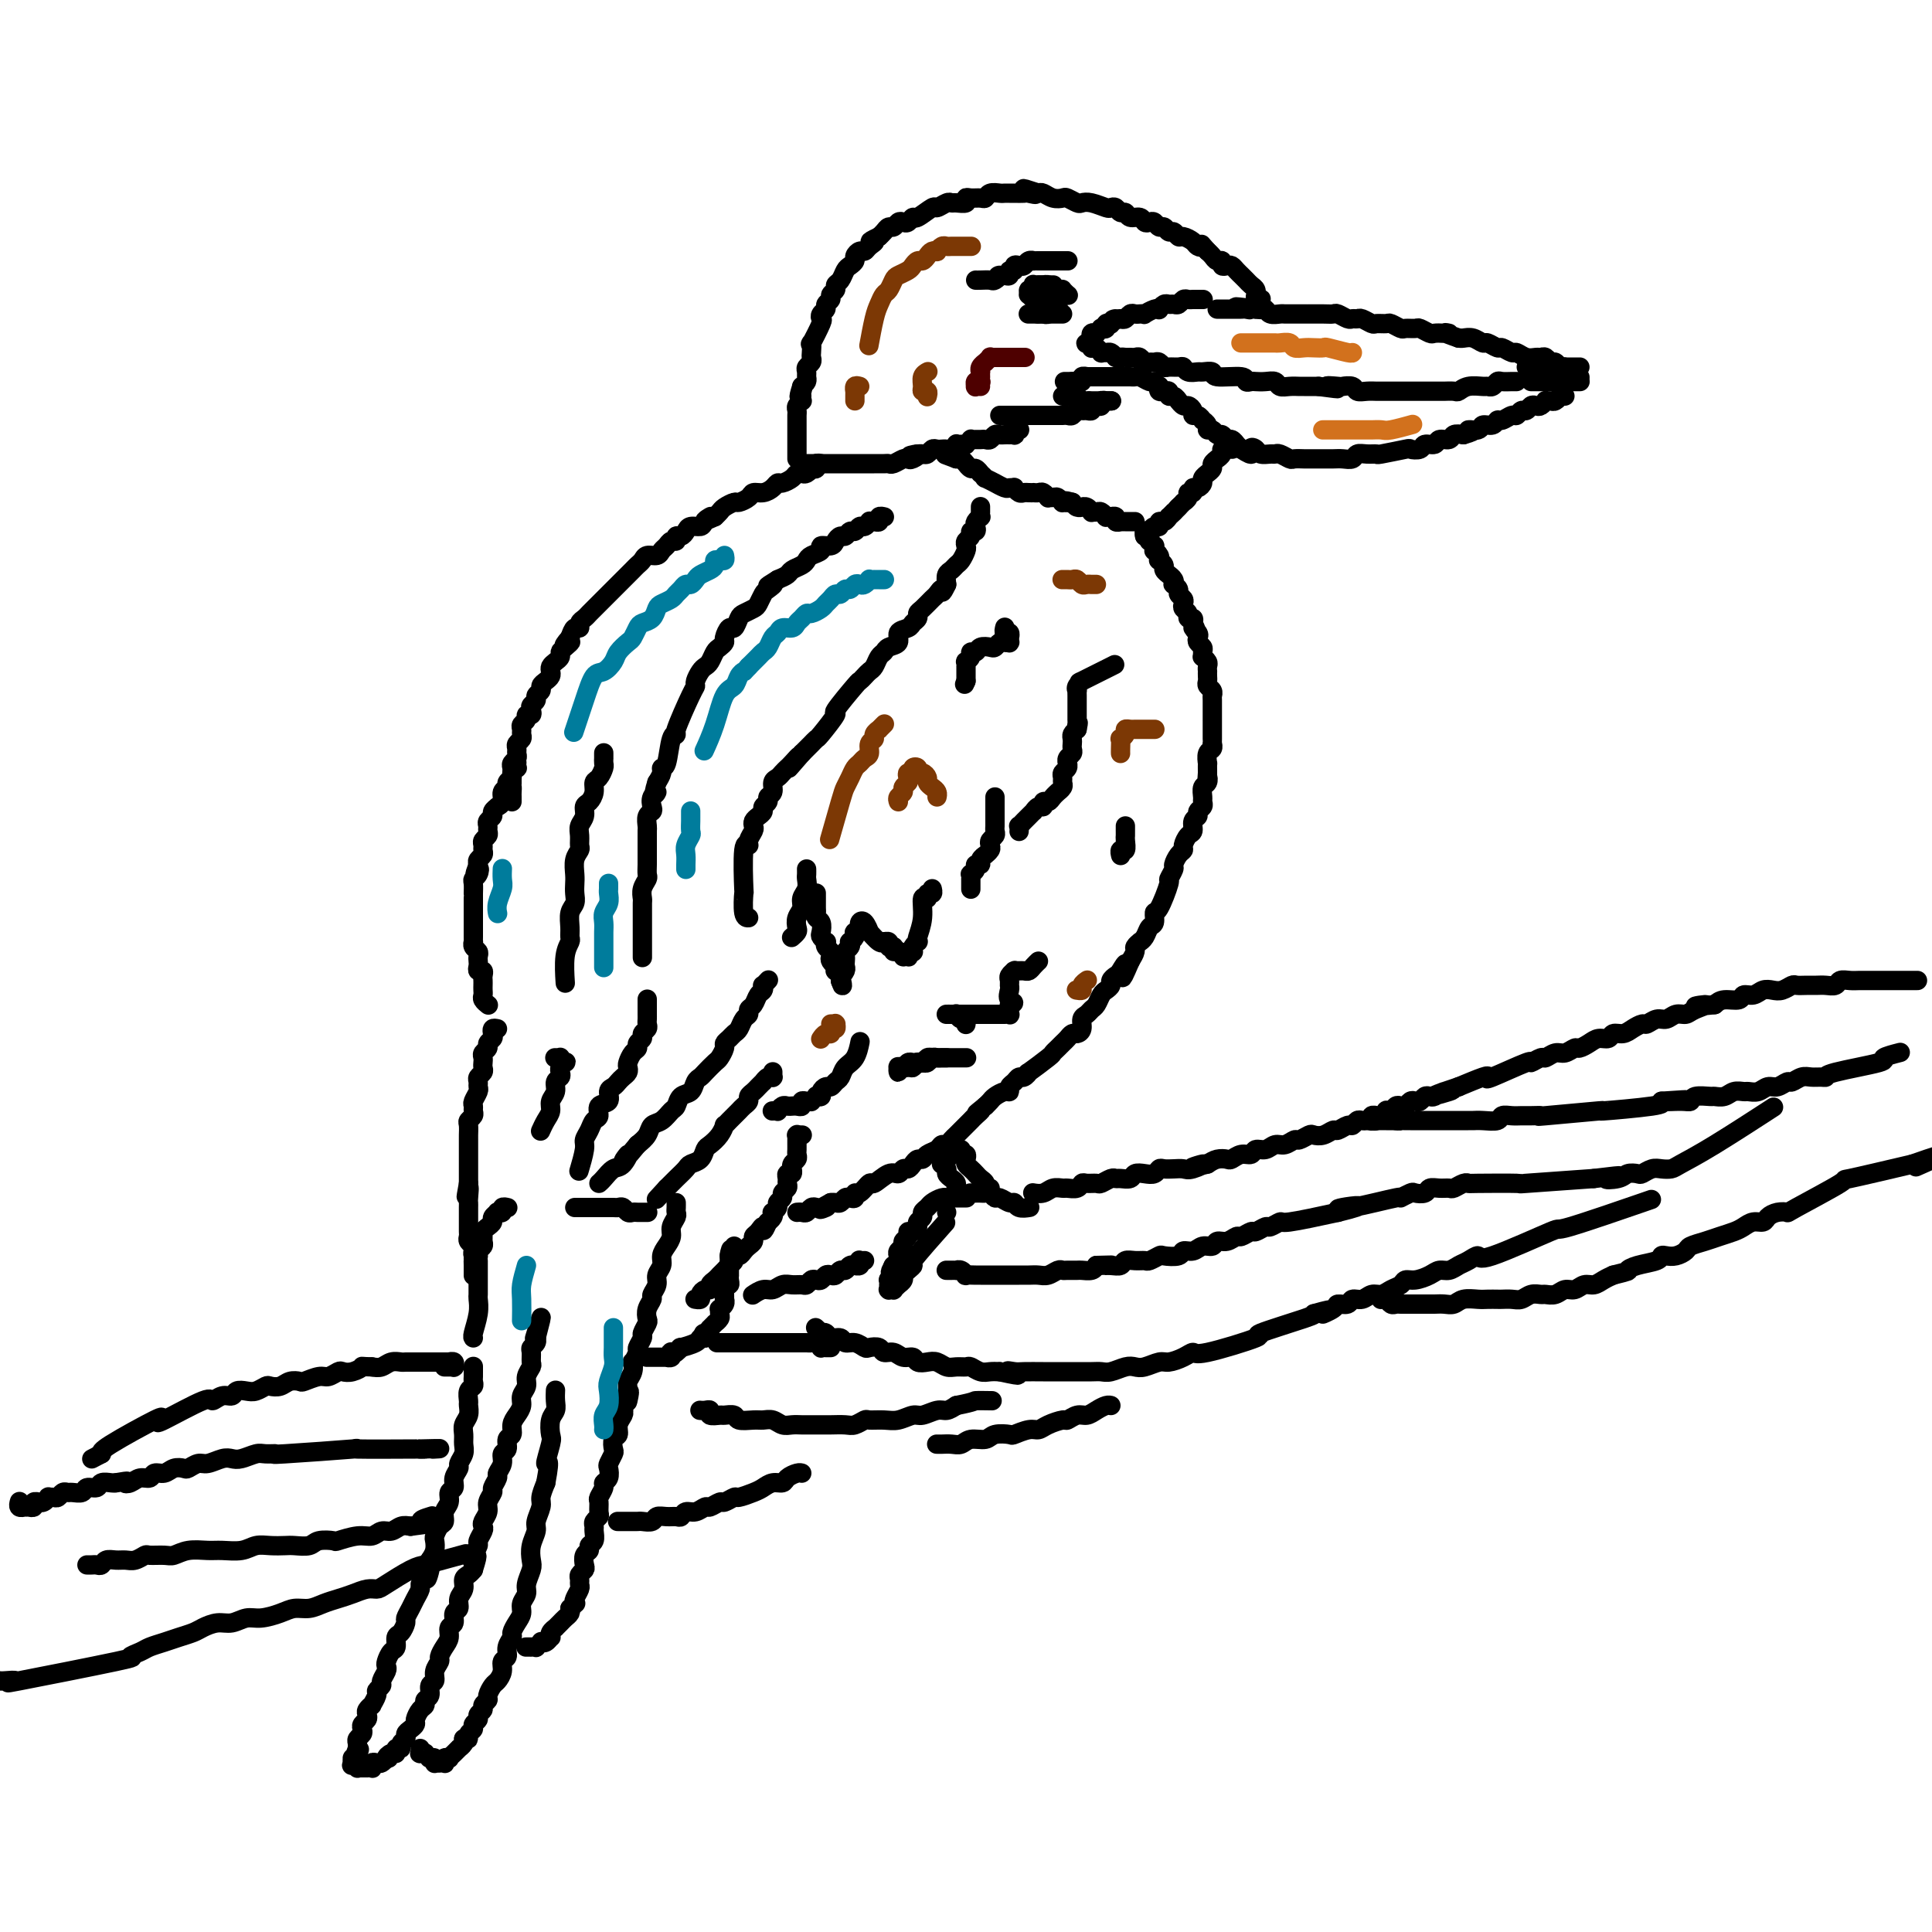 <svg viewBox='0 0 400 400' version='1.1' xmlns='http://www.w3.org/2000/svg' xmlns:xlink='http://www.w3.org/1999/xlink'><g fill='none' stroke='#000000' stroke-width='4' stroke-linecap='round' stroke-linejoin='round'><path d='M327,78c-0.033,-0.031 -0.065,-0.061 0,0c0.065,0.061 0.229,0.214 0,0c-0.229,-0.214 -0.849,-0.793 -1,-1c-0.151,-0.207 0.167,-0.040 0,0c-0.167,0.040 -0.818,-0.046 -1,0c-0.182,0.046 0.106,0.224 0,0c-0.106,-0.224 -0.606,-0.848 -1,-1c-0.394,-0.152 -0.683,0.170 -1,0c-0.317,-0.170 -0.662,-0.830 -1,-1c-0.338,-0.170 -0.671,0.152 -1,0c-0.329,-0.152 -0.656,-0.777 -1,-1c-0.344,-0.223 -0.707,-0.045 -1,0c-0.293,0.045 -0.516,-0.045 -1,0c-0.484,0.045 -1.228,0.223 -2,0c-0.772,-0.223 -1.573,-0.848 -2,-1c-0.427,-0.152 -0.481,0.171 -1,0c-0.519,-0.171 -1.504,-0.834 -2,-1c-0.496,-0.166 -0.504,0.166 -1,0c-0.496,-0.166 -1.481,-0.829 -2,-1c-0.519,-0.171 -0.572,0.150 -1,0c-0.428,-0.150 -1.231,-0.771 -2,-1c-0.769,-0.229 -1.506,-0.065 -2,0c-0.494,0.065 -0.747,0.033 -1,0'/><path d='M302,70c-4.290,-1.465 -2.516,-1.128 -2,-1c0.516,0.128 -0.228,0.049 -1,0c-0.772,-0.049 -1.573,-0.066 -2,0c-0.427,0.066 -0.480,0.215 -1,0c-0.520,-0.215 -1.505,-0.793 -2,-1c-0.495,-0.207 -0.499,-0.041 -1,0c-0.501,0.041 -1.500,-0.042 -2,0c-0.500,0.042 -0.500,0.208 -1,0c-0.500,-0.208 -1.500,-0.792 -2,-1c-0.500,-0.208 -0.501,-0.042 -1,0c-0.499,0.042 -1.496,-0.042 -2,0c-0.504,0.042 -0.515,0.208 -1,0c-0.485,-0.208 -1.443,-0.792 -2,-1c-0.557,-0.208 -0.712,-0.042 -1,0c-0.288,0.042 -0.709,-0.041 -1,0c-0.291,0.041 -0.454,0.207 -1,0c-0.546,-0.207 -1.477,-0.788 -2,-1c-0.523,-0.212 -0.640,-0.057 -1,0c-0.360,0.057 -0.965,0.015 -2,0c-1.035,-0.015 -2.501,-0.004 -3,0c-0.499,0.004 -0.032,0.001 0,0c0.032,-0.001 -0.372,-0.001 -1,0c-0.628,0.001 -1.482,0.001 -2,0c-0.518,-0.001 -0.702,-0.004 -1,0c-0.298,0.004 -0.710,0.015 -1,0c-0.290,-0.015 -0.459,-0.057 -1,0c-0.541,0.057 -1.454,0.211 -2,0c-0.546,-0.211 -0.724,-0.788 -1,-1c-0.276,-0.212 -0.650,-0.061 -1,0c-0.350,0.061 -0.675,0.030 -1,0'/><path d='M260,64c-6.959,-0.928 -3.356,-0.249 -2,0c1.356,0.249 0.466,0.067 0,0c-0.466,-0.067 -0.507,-0.018 -1,0c-0.493,0.018 -1.439,0.005 -2,0c-0.561,-0.005 -0.738,-0.001 -1,0c-0.262,0.001 -0.609,0.000 -1,0c-0.391,-0.000 -0.826,-0.000 -1,0c-0.174,0.000 -0.087,0.000 0,0'/><path d='M249,62c0.009,0.000 0.017,0.000 0,0c-0.017,-0.000 -0.060,-0.000 0,0c0.060,0.000 0.223,0.000 0,0c-0.223,-0.000 -0.833,-0.001 -1,0c-0.167,0.001 0.110,0.004 0,0c-0.110,-0.004 -0.607,-0.015 -1,0c-0.393,0.015 -0.683,0.057 -1,0c-0.317,-0.057 -0.662,-0.212 -1,0c-0.338,0.212 -0.669,0.793 -1,1c-0.331,0.207 -0.663,0.042 -1,0c-0.337,-0.042 -0.681,0.040 -1,0c-0.319,-0.040 -0.615,-0.203 -1,0c-0.385,0.203 -0.859,0.772 -1,1c-0.141,0.228 0.050,0.113 0,0c-0.050,-0.113 -0.342,-0.226 -1,0c-0.658,0.226 -1.682,0.792 -2,1c-0.318,0.208 0.069,0.060 0,0c-0.069,-0.060 -0.596,-0.030 -1,0c-0.404,0.030 -0.686,0.060 -1,0c-0.314,-0.060 -0.662,-0.208 -1,0c-0.338,0.208 -0.668,0.774 -1,1c-0.332,0.226 -0.666,0.113 -1,0'/><path d='M232,66c-2.791,0.559 -1.269,-0.043 -1,0c0.269,0.043 -0.717,0.730 -1,1c-0.283,0.270 0.135,0.124 0,0c-0.135,-0.124 -0.825,-0.226 -1,0c-0.175,0.226 0.164,0.779 0,1c-0.164,0.221 -0.832,0.111 -1,0c-0.168,-0.111 0.165,-0.222 0,0c-0.165,0.222 -0.829,0.778 -1,1c-0.171,0.222 0.151,0.111 0,0c-0.151,-0.111 -0.776,-0.222 -1,0c-0.224,0.222 -0.047,0.778 0,1c0.047,0.222 -0.036,0.111 0,0c0.036,-0.111 0.192,-0.222 0,0c-0.192,0.222 -0.731,0.777 -1,1c-0.269,0.223 -0.269,0.112 0,0c0.269,-0.112 0.807,-0.227 1,0c0.193,0.227 0.042,0.797 0,1c-0.042,0.203 0.027,0.040 0,0c-0.027,-0.040 -0.148,0.042 0,0c0.148,-0.042 0.564,-0.208 1,0c0.436,0.208 0.890,0.791 1,1c0.110,0.209 -0.125,0.046 0,0c0.125,-0.046 0.611,0.026 1,0c0.389,-0.026 0.683,-0.150 1,0c0.317,0.150 0.659,0.575 1,1'/><path d='M231,74c1.107,0.464 0.874,0.123 1,0c0.126,-0.123 0.611,-0.029 1,0c0.389,0.029 0.682,-0.006 1,0c0.318,0.006 0.663,0.055 1,0c0.337,-0.055 0.668,-0.212 1,0c0.332,0.212 0.667,0.793 1,1c0.333,0.207 0.666,0.041 1,0c0.334,-0.041 0.671,0.042 1,0c0.329,-0.042 0.652,-0.208 1,0c0.348,0.208 0.722,0.792 1,1c0.278,0.208 0.460,0.042 1,0c0.540,-0.042 1.439,0.042 2,0c0.561,-0.042 0.785,-0.208 1,0c0.215,0.208 0.421,0.792 1,1c0.579,0.208 1.532,0.041 2,0c0.468,-0.041 0.450,0.045 1,0c0.550,-0.045 1.667,-0.222 2,0c0.333,0.222 -0.119,0.844 1,1c1.119,0.156 3.808,-0.154 5,0c1.192,0.154 0.887,0.772 1,1c0.113,0.228 0.645,0.065 1,0c0.355,-0.065 0.531,-0.031 1,0c0.469,0.031 1.229,0.061 2,0c0.771,-0.061 1.554,-0.212 2,0c0.446,0.212 0.557,0.789 1,1c0.443,0.211 1.218,0.057 2,0c0.782,-0.057 1.570,-0.015 2,0c0.430,0.015 0.500,0.004 1,0c0.500,-0.004 1.428,-0.001 2,0c0.572,0.001 0.786,0.001 1,0'/><path d='M273,80c6.837,0.929 2.930,0.253 2,0c-0.930,-0.253 1.115,-0.082 2,0c0.885,0.082 0.608,0.074 1,0c0.392,-0.074 1.452,-0.216 2,0c0.548,0.216 0.583,0.790 1,1c0.417,0.210 1.216,0.056 2,0c0.784,-0.056 1.553,-0.015 2,0c0.447,0.015 0.571,0.004 1,0c0.429,-0.004 1.162,-0.001 2,0c0.838,0.001 1.780,0.000 2,0c0.220,-0.000 -0.283,0.000 0,0c0.283,-0.000 1.351,-0.000 2,0c0.649,0.000 0.880,0.001 2,0c1.120,-0.001 3.128,-0.004 4,0c0.872,0.004 0.608,0.015 1,0c0.392,-0.015 1.439,-0.057 2,0c0.561,0.057 0.637,0.212 1,0c0.363,-0.212 1.015,-0.793 2,-1c0.985,-0.207 2.305,-0.041 3,0c0.695,0.041 0.767,-0.041 1,0c0.233,0.041 0.626,0.207 1,0c0.374,-0.207 0.727,-0.788 1,-1c0.273,-0.212 0.465,-0.057 1,0c0.535,0.057 1.413,0.015 2,0c0.587,-0.015 0.882,-0.004 1,0c0.118,0.004 0.059,0.002 0,0'/><path d='M240,80c-0.001,0.002 -0.001,0.004 0,0c0.001,-0.004 0.004,-0.015 0,0c-0.004,0.015 -0.016,0.057 0,0c0.016,-0.057 0.061,-0.213 0,0c-0.061,0.213 -0.227,0.793 0,1c0.227,0.207 0.848,0.040 1,0c0.152,-0.040 -0.166,0.046 0,0c0.166,-0.046 0.814,-0.224 1,0c0.186,0.224 -0.091,0.848 0,1c0.091,0.152 0.549,-0.170 1,0c0.451,0.170 0.895,0.833 1,1c0.105,0.167 -0.130,-0.161 0,0c0.130,0.161 0.626,0.813 1,1c0.374,0.187 0.626,-0.089 1,0c0.374,0.089 0.870,0.545 1,1c0.130,0.455 -0.105,0.909 0,1c0.105,0.091 0.549,-0.182 1,0c0.451,0.182 0.908,0.818 1,1c0.092,0.182 -0.183,-0.091 0,0c0.183,0.091 0.822,0.545 1,1c0.178,0.455 -0.107,0.911 0,1c0.107,0.089 0.606,-0.187 1,0c0.394,0.187 0.684,0.839 1,1c0.316,0.161 0.658,-0.168 1,0c0.342,0.168 0.683,0.832 1,1c0.317,0.168 0.611,-0.161 1,0c0.389,0.161 0.874,0.813 1,1c0.126,0.187 -0.107,-0.089 0,0c0.107,0.089 0.553,0.545 1,1'/><path d='M257,93c3.031,2.027 2.108,0.596 2,0c-0.108,-0.596 0.600,-0.357 1,0c0.400,0.357 0.492,0.831 1,1c0.508,0.169 1.430,0.031 2,0c0.570,-0.031 0.787,0.044 1,0c0.213,-0.044 0.423,-0.208 1,0c0.577,0.208 1.521,0.788 2,1c0.479,0.212 0.495,0.057 1,0c0.505,-0.057 1.500,-0.015 2,0c0.500,0.015 0.504,0.004 1,0c0.496,-0.004 1.485,0.000 2,0c0.515,-0.000 0.557,-0.004 1,0c0.443,0.004 1.287,0.015 2,0c0.713,-0.015 1.295,-0.057 2,0c0.705,0.057 1.533,0.212 2,0c0.467,-0.212 0.574,-0.793 1,-1c0.426,-0.207 1.170,-0.042 2,0c0.830,0.042 1.746,-0.040 2,0c0.254,0.040 -0.154,0.203 1,0c1.154,-0.203 3.871,-0.771 5,-1c1.129,-0.229 0.668,-0.118 1,0c0.332,0.118 1.455,0.243 2,0c0.545,-0.243 0.512,-0.853 1,-1c0.488,-0.147 1.495,0.171 2,0c0.505,-0.171 0.506,-0.829 1,-1c0.494,-0.171 1.479,0.146 2,0c0.521,-0.146 0.577,-0.756 1,-1c0.423,-0.244 1.211,-0.122 2,0'/><path d='M303,90c3.672,-1.018 1.351,-1.061 1,-1c-0.351,0.061 1.267,0.228 2,0c0.733,-0.228 0.581,-0.850 1,-1c0.419,-0.150 1.407,0.171 2,0c0.593,-0.171 0.789,-0.834 1,-1c0.211,-0.166 0.438,0.167 1,0c0.562,-0.167 1.460,-0.833 2,-1c0.540,-0.167 0.722,0.165 1,0c0.278,-0.165 0.652,-0.828 1,-1c0.348,-0.172 0.672,0.146 1,0c0.328,-0.146 0.662,-0.757 1,-1c0.338,-0.243 0.682,-0.118 1,0c0.318,0.118 0.610,0.229 1,0c0.390,-0.229 0.879,-0.797 1,-1c0.121,-0.203 -0.126,-0.040 0,0c0.126,0.040 0.626,-0.042 1,0c0.374,0.042 0.622,0.207 1,0c0.378,-0.207 0.885,-0.788 1,-1c0.115,-0.212 -0.161,-0.057 0,0c0.161,0.057 0.760,0.016 1,0c0.240,-0.016 0.120,-0.008 0,0'/><path d='M316,76c0.455,0.000 0.910,0.000 1,0c0.090,0.000 -0.184,0.000 0,0c0.184,0.000 0.827,0.000 1,0c0.173,0.000 -0.122,0.000 0,0c0.122,0.000 0.663,0.000 1,0c0.337,0.000 0.471,0.000 1,0c0.529,0.000 1.452,0.000 2,0c0.548,0.000 0.720,0.000 1,0c0.280,0.000 0.667,0.000 1,0c0.333,0.000 0.611,0.000 1,0c0.389,0.000 0.889,0.000 1,0c0.111,0.000 -0.166,0.000 0,0c0.166,0.000 0.775,0.000 1,0c0.225,-0.000 0.064,0.000 0,0c-0.064,0.000 -0.032,0.000 0,0'/><path d='M327,79c0.120,0.000 0.239,0.000 0,0c-0.239,0.000 -0.838,0.000 -1,0c-0.162,0.000 0.111,0.000 0,0c-0.111,0.000 -0.607,0.000 -1,0c-0.393,0.000 -0.683,0.000 -1,0c-0.317,0.000 -0.662,0.000 -1,0c-0.338,0.000 -0.668,0.000 -1,0c-0.332,0.000 -0.667,0.000 -1,0c-0.333,0.000 -0.664,0.000 -1,0c-0.336,0.000 -0.678,0.000 -1,0c-0.322,-0.000 -0.625,0.000 -1,0c-0.375,0.000 -0.821,0.000 -1,0c-0.179,0.000 -0.089,0.000 0,0'/><path d='M261,64c0.000,-0.000 0.000,-0.000 0,0c-0.000,0.000 -0.000,0.000 0,0c0.000,-0.000 0.000,-0.000 0,0c-0.000,0.000 -0.000,0.001 0,0c0.000,-0.001 0.000,-0.004 0,0c-0.000,0.004 -0.000,0.015 0,0c0.000,-0.015 0.000,-0.056 0,0c-0.000,0.056 -0.000,0.207 0,0c0.000,-0.207 0.001,-0.774 0,-1c-0.001,-0.226 -0.004,-0.112 0,0c0.004,0.112 0.015,0.222 0,0c-0.015,-0.222 -0.057,-0.777 0,-1c0.057,-0.223 0.212,-0.115 0,0c-0.212,0.115 -0.792,0.238 -1,0c-0.208,-0.238 -0.044,-0.837 0,-1c0.044,-0.163 -0.031,0.110 0,0c0.031,-0.110 0.167,-0.603 0,-1c-0.167,-0.397 -0.636,-0.698 -1,-1c-0.364,-0.302 -0.622,-0.607 -1,-1c-0.378,-0.393 -0.874,-0.876 -1,-1c-0.126,-0.124 0.120,0.111 0,0c-0.120,-0.111 -0.606,-0.570 -1,-1c-0.394,-0.430 -0.697,-0.833 -1,-1c-0.303,-0.167 -0.606,-0.100 -1,0c-0.394,0.100 -0.880,0.233 -1,0c-0.120,-0.233 0.125,-0.833 0,-1c-0.125,-0.167 -0.621,0.100 -1,0c-0.379,-0.100 -0.640,-0.565 -1,-1c-0.360,-0.435 -0.817,-0.838 -1,-1c-0.183,-0.162 -0.091,-0.081 0,0'/><path d='M250,52c-1.876,-2.094 -1.066,-1.331 -1,-1c0.066,0.331 -0.612,0.228 -1,0c-0.388,-0.228 -0.485,-0.582 -1,-1c-0.515,-0.418 -1.447,-0.901 -2,-1c-0.553,-0.099 -0.725,0.185 -1,0c-0.275,-0.185 -0.651,-0.838 -1,-1c-0.349,-0.162 -0.671,0.166 -1,0c-0.329,-0.166 -0.666,-0.828 -1,-1c-0.334,-0.172 -0.666,0.146 -1,0c-0.334,-0.146 -0.671,-0.756 -1,-1c-0.329,-0.244 -0.652,-0.122 -1,0c-0.348,0.122 -0.723,0.244 -1,0c-0.277,-0.244 -0.455,-0.854 -1,-1c-0.545,-0.146 -1.456,0.171 -2,0c-0.544,-0.171 -0.721,-0.829 -1,-1c-0.279,-0.171 -0.658,0.147 -1,0c-0.342,-0.147 -0.645,-0.758 -1,-1c-0.355,-0.242 -0.763,-0.117 -1,0c-0.237,0.117 -0.305,0.224 -1,0c-0.695,-0.224 -2.017,-0.778 -3,-1c-0.983,-0.222 -1.628,-0.111 -2,0c-0.372,0.111 -0.470,0.222 -1,0c-0.530,-0.222 -1.490,-0.778 -2,-1c-0.510,-0.222 -0.570,-0.111 -1,0c-0.430,0.111 -1.231,0.222 -2,0c-0.769,-0.222 -1.505,-0.778 -2,-1c-0.495,-0.222 -0.747,-0.111 -1,0'/><path d='M215,40c-5.589,-1.856 -2.061,-0.497 -1,0c1.061,0.497 -0.346,0.133 -1,0c-0.654,-0.133 -0.555,-0.035 -1,0c-0.445,0.035 -1.432,0.008 -2,0c-0.568,-0.008 -0.716,0.002 -1,0c-0.284,-0.002 -0.705,-0.015 -1,0c-0.295,0.015 -0.464,0.057 -1,0c-0.536,-0.057 -1.440,-0.212 -2,0c-0.560,0.212 -0.775,0.793 -1,1c-0.225,0.207 -0.459,0.041 -1,0c-0.541,-0.041 -1.388,0.042 -2,0c-0.612,-0.042 -0.989,-0.209 -1,0c-0.011,0.209 0.344,0.792 0,1c-0.344,0.208 -1.385,0.039 -2,0c-0.615,-0.039 -0.802,0.050 -1,0c-0.198,-0.050 -0.406,-0.239 -1,0c-0.594,0.239 -1.574,0.905 -2,1c-0.426,0.095 -0.299,-0.381 -1,0c-0.701,0.381 -2.229,1.618 -3,2c-0.771,0.382 -0.784,-0.090 -1,0c-0.216,0.090 -0.635,0.741 -1,1c-0.365,0.259 -0.675,0.125 -1,0c-0.325,-0.125 -0.665,-0.240 -1,0c-0.335,0.240 -0.664,0.835 -1,1c-0.336,0.165 -0.678,-0.100 -1,0c-0.322,0.100 -0.625,0.565 -1,1c-0.375,0.435 -0.821,0.838 -1,1c-0.179,0.162 -0.089,0.081 0,0'/><path d='M182,49c-3.118,1.421 -1.414,0.972 -1,1c0.414,0.028 -0.463,0.532 -1,1c-0.537,0.468 -0.735,0.899 -1,1c-0.265,0.101 -0.596,-0.129 -1,0c-0.404,0.129 -0.882,0.616 -1,1c-0.118,0.384 0.122,0.666 0,1c-0.122,0.334 -0.606,0.719 -1,1c-0.394,0.281 -0.698,0.456 -1,1c-0.302,0.544 -0.602,1.455 -1,2c-0.398,0.545 -0.895,0.723 -1,1c-0.105,0.277 0.183,0.652 0,1c-0.183,0.348 -0.837,0.670 -1,1c-0.163,0.330 0.166,0.667 0,1c-0.166,0.333 -0.827,0.663 -1,1c-0.173,0.337 0.142,0.680 0,1c-0.142,0.320 -0.742,0.616 -1,1c-0.258,0.384 -0.174,0.856 0,1c0.174,0.144 0.439,-0.039 0,1c-0.439,1.039 -1.581,3.301 -2,4c-0.419,0.699 -0.116,-0.163 0,0c0.116,0.163 0.045,1.353 0,2c-0.045,0.647 -0.065,0.751 0,1c0.065,0.249 0.214,0.644 0,1c-0.214,0.356 -0.792,0.673 -1,1c-0.208,0.327 -0.045,0.665 0,1c0.045,0.335 -0.026,0.667 0,1c0.026,0.333 0.150,0.667 0,1c-0.150,0.333 -0.575,0.667 -1,1'/><path d='M166,80c-1.083,3.487 -0.289,1.704 0,1c0.289,-0.704 0.074,-0.329 0,0c-0.074,0.329 -0.006,0.613 0,1c0.006,0.387 -0.051,0.877 0,1c0.051,0.123 0.210,-0.122 0,0c-0.210,0.122 -0.788,0.611 -1,1c-0.212,0.389 -0.057,0.678 0,1c0.057,0.322 0.015,0.678 0,1c-0.015,0.322 -0.004,0.611 0,1c0.004,0.389 0.001,0.877 0,1c-0.001,0.123 -0.000,-0.121 0,0c0.000,0.121 0.000,0.606 0,1c-0.000,0.394 -0.000,0.698 0,1c0.000,0.302 0.000,0.602 0,1c-0.000,0.398 -0.000,0.894 0,1c0.000,0.106 0.000,-0.178 0,0c-0.000,0.178 -0.000,0.818 0,1c0.000,0.182 0.000,-0.096 0,0c-0.000,0.096 -0.000,0.564 0,1c0.000,0.436 0.000,0.839 0,1c-0.000,0.161 -0.000,0.081 0,0'/><path d='M239,79c-0.016,0.008 -0.032,0.016 0,0c0.032,-0.016 0.111,-0.057 0,0c-0.111,0.057 -0.411,0.211 -1,0c-0.589,-0.211 -1.468,-0.789 -2,-1c-0.532,-0.211 -0.716,-0.057 -1,0c-0.284,0.057 -0.667,0.015 -1,0c-0.333,-0.015 -0.615,-0.004 -1,0c-0.385,0.004 -0.874,0.001 -1,0c-0.126,-0.001 0.111,-0.000 0,0c-0.111,0.000 -0.568,0.000 -1,0c-0.432,-0.000 -0.838,-0.000 -1,0c-0.162,0.000 -0.081,0.000 0,0c0.081,-0.000 0.161,-0.000 0,0c-0.161,0.000 -0.564,0.000 -1,0c-0.436,-0.000 -0.906,-0.000 -1,0c-0.094,0.000 0.186,0.000 0,0c-0.186,-0.000 -0.839,-0.000 -1,0c-0.161,0.000 0.168,0.000 0,0c-0.168,-0.000 -0.834,-0.001 -1,0c-0.166,0.001 0.167,0.004 0,0c-0.167,-0.004 -0.833,-0.015 -1,0c-0.167,0.015 0.166,0.057 0,0c-0.166,-0.057 -0.832,-0.211 -1,0c-0.168,0.211 0.161,0.789 0,1c-0.161,0.211 -0.813,0.057 -1,0c-0.187,-0.057 0.089,-0.016 0,0c-0.089,0.016 -0.545,0.008 -1,0'/><path d='M222,79c-2.833,0.000 -1.417,0.000 0,0'/><path d='M230,83c-0.030,-0.000 -0.059,-0.000 0,0c0.059,0.000 0.208,0.000 0,0c-0.208,-0.000 -0.773,-0.000 -1,0c-0.227,0.000 -0.116,0.000 0,0c0.116,-0.000 0.237,-0.000 0,0c-0.237,0.000 -0.833,0.000 -1,0c-0.167,-0.000 0.096,-0.000 0,0c-0.096,0.000 -0.551,0.001 -1,0c-0.449,-0.001 -0.894,-0.004 -1,0c-0.106,0.004 0.126,0.015 0,0c-0.126,-0.015 -0.611,-0.057 -1,0c-0.389,0.057 -0.682,0.211 -1,0c-0.318,-0.211 -0.660,-0.789 -1,-1c-0.340,-0.211 -0.679,-0.057 -1,0c-0.321,0.057 -0.625,0.015 -1,0c-0.375,-0.015 -0.821,-0.004 -1,0c-0.179,0.004 -0.089,0.002 0,0'/><path d='M230,83c0.114,0.000 0.228,0.000 0,0c-0.228,-0.000 -0.797,-0.001 -1,0c-0.203,0.001 -0.040,0.004 0,0c0.040,-0.004 -0.045,-0.015 0,0c0.045,0.015 0.218,0.056 0,0c-0.218,-0.056 -0.828,-0.207 -1,0c-0.172,0.207 0.095,0.773 0,1c-0.095,0.227 -0.550,0.114 -1,0c-0.450,-0.114 -0.894,-0.228 -1,0c-0.106,0.228 0.126,0.797 0,1c-0.126,0.203 -0.611,0.040 -1,0c-0.389,-0.040 -0.683,0.042 -1,0c-0.317,-0.042 -0.659,-0.207 -1,0c-0.341,0.207 -0.683,0.788 -1,1c-0.317,0.212 -0.610,0.057 -1,0c-0.390,-0.057 -0.878,-0.015 -1,0c-0.122,0.015 0.122,0.004 0,0c-0.122,-0.004 -0.610,-0.001 -1,0c-0.390,0.001 -0.682,0.000 -1,0c-0.318,-0.000 -0.661,-0.000 -1,0c-0.339,0.000 -0.672,0.000 -1,0c-0.328,-0.000 -0.650,-0.000 -1,0c-0.350,0.000 -0.727,0.000 -1,0c-0.273,-0.000 -0.441,-0.000 -1,0c-0.559,0.000 -1.509,0.000 -2,0c-0.491,-0.000 -0.523,-0.000 -1,0c-0.477,0.000 -1.398,0.000 -2,0c-0.602,-0.000 -0.886,-0.000 -1,0c-0.114,0.000 -0.057,0.000 0,0'/><path d='M211,89c-0.031,0.002 -0.061,0.004 0,0c0.061,-0.004 0.214,-0.015 0,0c-0.214,0.015 -0.793,0.057 -1,0c-0.207,-0.057 -0.041,-0.211 0,0c0.041,0.211 -0.045,0.789 0,1c0.045,0.211 0.219,0.057 0,0c-0.219,-0.057 -0.832,-0.016 -1,0c-0.168,0.016 0.110,0.008 0,0c-0.110,-0.008 -0.607,-0.016 -1,0c-0.393,0.016 -0.683,0.057 -1,0c-0.317,-0.057 -0.662,-0.211 -1,0c-0.338,0.211 -0.669,0.789 -1,1c-0.331,0.211 -0.662,0.056 -1,0c-0.338,-0.056 -0.683,-0.011 -1,0c-0.317,0.011 -0.606,-0.011 -1,0c-0.394,0.011 -0.893,0.055 -1,0c-0.107,-0.055 0.178,-0.211 0,0c-0.178,0.211 -0.817,0.788 -1,1c-0.183,0.212 0.092,0.061 0,0c-0.092,-0.061 -0.549,-0.030 -1,0c-0.451,0.030 -0.895,0.061 -1,0c-0.105,-0.061 0.130,-0.212 0,0c-0.130,0.212 -0.626,0.789 -1,1c-0.374,0.211 -0.625,0.055 -1,0c-0.375,-0.055 -0.874,-0.011 -1,0c-0.126,0.011 0.121,-0.011 0,0c-0.121,0.011 -0.610,0.055 -1,0c-0.390,-0.055 -0.682,-0.211 -1,0c-0.318,0.211 -0.663,0.788 -1,1c-0.337,0.212 -0.668,0.061 -1,0c-0.332,-0.061 -0.666,-0.030 -1,0'/><path d='M190,94c-3.202,0.714 -0.707,-0.001 0,0c0.707,0.001 -0.374,0.718 -1,1c-0.626,0.282 -0.797,0.128 -1,0c-0.203,-0.128 -0.440,-0.230 -1,0c-0.560,0.230 -1.444,0.794 -2,1c-0.556,0.206 -0.783,0.055 -1,0c-0.217,-0.055 -0.424,-0.015 -1,0c-0.576,0.015 -1.520,0.004 -2,0c-0.480,-0.004 -0.496,-0.001 -1,0c-0.504,0.001 -1.496,0.000 -2,0c-0.504,-0.000 -0.520,-0.000 -1,0c-0.480,0.000 -1.425,0.000 -2,0c-0.575,-0.000 -0.780,-0.000 -1,0c-0.220,0.000 -0.455,0.000 -1,0c-0.545,-0.000 -1.402,-0.000 -2,0c-0.598,0.000 -0.938,0.000 -1,0c-0.062,-0.000 0.155,-0.000 0,0c-0.155,0.000 -0.681,0.000 -1,0c-0.319,-0.000 -0.432,-0.000 -1,0c-0.568,0.000 -1.591,0.000 -2,0c-0.409,-0.000 -0.205,-0.000 0,0'/><path d='M255,93c0.113,-0.000 0.226,-0.000 0,0c-0.226,0.000 -0.792,0.000 -1,0c-0.208,-0.000 -0.060,-0.001 0,0c0.060,0.001 0.031,0.003 0,0c-0.031,-0.003 -0.065,-0.011 0,0c0.065,0.011 0.229,0.041 0,0c-0.229,-0.041 -0.850,-0.151 -1,0c-0.150,0.151 0.171,0.565 0,1c-0.171,0.435 -0.835,0.891 -1,1c-0.165,0.109 0.167,-0.129 0,0c-0.167,0.129 -0.833,0.626 -1,1c-0.167,0.374 0.166,0.625 0,1c-0.166,0.375 -0.832,0.875 -1,1c-0.168,0.125 0.161,-0.125 0,0c-0.161,0.125 -0.813,0.626 -1,1c-0.187,0.374 0.089,0.621 0,1c-0.089,0.379 -0.545,0.889 -1,1c-0.455,0.111 -0.911,-0.176 -1,0c-0.089,0.176 0.187,0.817 0,1c-0.187,0.183 -0.838,-0.091 -1,0c-0.162,0.091 0.167,0.546 0,1c-0.167,0.454 -0.828,0.905 -1,1c-0.172,0.095 0.146,-0.167 0,0c-0.146,0.167 -0.756,0.762 -1,1c-0.244,0.238 -0.122,0.119 0,0'/><path d='M244,105c-1.945,2.100 -1.309,1.351 -1,1c0.309,-0.351 0.289,-0.305 0,0c-0.289,0.305 -0.847,0.871 -1,1c-0.153,0.129 0.100,-0.177 0,0c-0.100,0.177 -0.553,0.836 -1,1c-0.447,0.164 -0.889,-0.166 -1,0c-0.111,0.166 0.110,0.828 0,1c-0.110,0.172 -0.551,-0.146 -1,0c-0.449,0.146 -0.905,0.757 -1,1c-0.095,0.243 0.170,0.117 0,0c-0.170,-0.117 -0.777,-0.224 -1,0c-0.223,0.224 -0.064,0.778 0,1c0.064,0.222 0.032,0.111 0,0'/><path d='M235,108c-0.455,0.000 -0.911,0.000 -1,0c-0.089,-0.000 0.187,-0.000 0,0c-0.187,0.000 -0.839,0.001 -1,0c-0.161,-0.001 0.168,-0.004 0,0c-0.168,0.004 -0.834,0.015 -1,0c-0.166,-0.015 0.167,-0.057 0,0c-0.167,0.057 -0.833,0.211 -1,0c-0.167,-0.211 0.166,-0.788 0,-1c-0.166,-0.212 -0.832,-0.061 -1,0c-0.168,0.061 0.163,0.030 0,0c-0.163,-0.030 -0.818,-0.061 -1,0c-0.182,0.061 0.110,0.214 0,0c-0.110,-0.214 -0.621,-0.793 -1,-1c-0.379,-0.207 -0.627,-0.041 -1,0c-0.373,0.041 -0.870,-0.042 -1,0c-0.130,0.042 0.106,0.208 0,0c-0.106,-0.208 -0.553,-0.791 -1,-1c-0.447,-0.209 -0.893,-0.046 -1,0c-0.107,0.046 0.125,-0.026 0,0c-0.125,0.026 -0.607,0.150 -1,0c-0.393,-0.150 -0.696,-0.575 -1,-1'/><path d='M222,104c-2.173,-0.614 -1.107,-0.150 -1,0c0.107,0.150 -0.746,-0.013 -1,0c-0.254,0.013 0.090,0.201 0,0c-0.090,-0.201 -0.616,-0.790 -1,-1c-0.384,-0.210 -0.627,-0.042 -1,0c-0.373,0.042 -0.874,-0.041 -1,0c-0.126,0.041 0.125,0.207 0,0c-0.125,-0.207 -0.625,-0.787 -1,-1c-0.375,-0.213 -0.625,-0.057 -1,0c-0.375,0.057 -0.874,0.016 -1,0c-0.126,-0.016 0.120,-0.008 0,0c-0.120,0.008 -0.606,0.016 -1,0c-0.394,-0.016 -0.697,-0.057 -1,0c-0.303,0.057 -0.604,0.213 -1,0c-0.396,-0.213 -0.885,-0.793 -1,-1c-0.115,-0.207 0.143,-0.040 0,0c-0.143,0.040 -0.687,-0.046 -1,0c-0.313,0.046 -0.394,0.224 -1,0c-0.606,-0.224 -1.735,-0.849 -2,-1c-0.265,-0.151 0.336,0.171 0,0c-0.336,-0.171 -1.610,-0.834 -2,-1c-0.390,-0.166 0.103,0.167 0,0c-0.103,-0.167 -0.802,-0.833 -1,-1c-0.198,-0.167 0.105,0.167 0,0c-0.105,-0.167 -0.620,-0.833 -1,-1c-0.380,-0.167 -0.627,0.165 -1,0c-0.373,-0.165 -0.873,-0.828 -1,-1c-0.127,-0.172 0.120,0.146 0,0c-0.120,-0.146 -0.606,-0.756 -1,-1c-0.394,-0.244 -0.697,-0.122 -1,0'/><path d='M198,95c-4.000,-1.500 -2.000,-0.750 0,0'/><path d='M237,111c0.414,-0.122 0.829,-0.244 1,0c0.171,0.244 0.099,0.854 0,1c-0.099,0.146 -0.224,-0.172 0,0c0.224,0.172 0.796,0.833 1,1c0.204,0.167 0.041,-0.162 0,0c-0.041,0.162 0.040,0.813 0,1c-0.040,0.187 -0.203,-0.090 0,0c0.203,0.090 0.771,0.549 1,1c0.229,0.451 0.118,0.895 0,1c-0.118,0.105 -0.243,-0.130 0,0c0.243,0.130 0.853,0.626 1,1c0.147,0.374 -0.171,0.626 0,1c0.171,0.374 0.829,0.870 1,1c0.171,0.130 -0.146,-0.106 0,0c0.146,0.106 0.756,0.553 1,1c0.244,0.447 0.122,0.893 0,1c-0.122,0.107 -0.243,-0.126 0,0c0.243,0.126 0.849,0.611 1,1c0.151,0.389 -0.152,0.681 0,1c0.152,0.319 0.758,0.664 1,1c0.242,0.336 0.121,0.664 0,1c-0.121,0.336 -0.242,0.681 0,1c0.242,0.319 0.848,0.611 1,1c0.152,0.389 -0.152,0.874 0,1c0.152,0.126 0.758,-0.107 1,0c0.242,0.107 0.121,0.553 0,1'/><path d='M247,129c1.487,2.963 0.206,1.371 0,1c-0.206,-0.371 0.663,0.478 1,1c0.337,0.522 0.143,0.718 0,1c-0.143,0.282 -0.236,0.649 0,1c0.236,0.351 0.799,0.686 1,1c0.201,0.314 0.040,0.609 0,1c-0.040,0.391 0.042,0.879 0,1c-0.042,0.121 -0.207,-0.126 0,0c0.207,0.126 0.788,0.625 1,1c0.212,0.375 0.057,0.625 0,1c-0.057,0.375 -0.016,0.874 0,1c0.016,0.126 0.008,-0.121 0,0c-0.008,0.121 -0.016,0.611 0,1c0.016,0.389 0.057,0.678 0,1c-0.057,0.322 -0.211,0.676 0,1c0.211,0.324 0.789,0.617 1,1c0.211,0.383 0.057,0.854 0,1c-0.057,0.146 -0.015,-0.035 0,1c0.015,1.035 0.004,3.287 0,4c-0.004,0.713 -0.001,-0.111 0,0c0.001,0.111 0.001,1.157 0,2c-0.001,0.843 -0.004,1.481 0,2c0.004,0.519 0.015,0.917 0,1c-0.015,0.083 -0.057,-0.151 0,0c0.057,0.151 0.211,0.687 0,1c-0.211,0.313 -0.789,0.404 -1,1c-0.211,0.596 -0.057,1.699 0,2c0.057,0.301 0.016,-0.200 0,0c-0.016,0.200 -0.008,1.100 0,2'/><path d='M250,160c-0.171,2.649 -0.099,1.273 0,1c0.099,-0.273 0.224,0.557 0,1c-0.224,0.443 -0.796,0.500 -1,1c-0.204,0.500 -0.040,1.444 0,2c0.040,0.556 -0.046,0.725 0,1c0.046,0.275 0.223,0.655 0,1c-0.223,0.345 -0.847,0.655 -1,1c-0.153,0.345 0.165,0.726 0,1c-0.165,0.274 -0.814,0.441 -1,1c-0.186,0.559 0.091,1.511 0,2c-0.091,0.489 -0.550,0.516 -1,1c-0.450,0.484 -0.890,1.424 -1,2c-0.110,0.576 0.110,0.789 0,1c-0.110,0.211 -0.550,0.419 -1,1c-0.450,0.581 -0.912,1.533 -1,2c-0.088,0.467 0.197,0.449 0,1c-0.197,0.551 -0.875,1.671 -1,2c-0.125,0.329 0.303,-0.134 0,1c-0.303,1.134 -1.338,3.866 -2,5c-0.662,1.134 -0.952,0.672 -1,1c-0.048,0.328 0.146,1.446 0,2c-0.146,0.554 -0.632,0.544 -1,1c-0.368,0.456 -0.620,1.378 -1,2c-0.380,0.622 -0.889,0.943 -1,1c-0.111,0.057 0.176,-0.150 0,0c-0.176,0.150 -0.817,0.656 -1,1c-0.183,0.344 0.090,0.527 0,1c-0.090,0.473 -0.545,1.237 -1,2'/><path d='M234,199c-2.653,6.212 -1.284,2.242 -1,1c0.284,-1.242 -0.515,0.245 -1,1c-0.485,0.755 -0.655,0.779 -1,1c-0.345,0.221 -0.866,0.640 -1,1c-0.134,0.360 0.119,0.660 0,1c-0.119,0.340 -0.609,0.721 -1,1c-0.391,0.279 -0.683,0.455 -1,1c-0.317,0.545 -0.658,1.459 -1,2c-0.342,0.541 -0.683,0.709 -1,1c-0.317,0.291 -0.610,0.704 -1,1c-0.390,0.296 -0.878,0.475 -1,1c-0.122,0.525 0.122,1.398 0,2c-0.122,0.602 -0.610,0.935 -1,1c-0.390,0.065 -0.683,-0.137 -1,0c-0.317,0.137 -0.659,0.612 -1,1c-0.341,0.388 -0.681,0.690 -1,1c-0.319,0.310 -0.617,0.628 -1,1c-0.383,0.372 -0.852,0.797 -1,1c-0.148,0.203 0.024,0.183 -1,1c-1.024,0.817 -3.244,2.471 -4,3c-0.756,0.529 -0.049,-0.066 0,0c0.049,0.066 -0.561,0.792 -1,1c-0.439,0.208 -0.708,-0.103 -1,0c-0.292,0.103 -0.607,0.619 -1,1c-0.393,0.381 -0.865,0.627 -1,1c-0.135,0.373 0.066,0.873 0,1c-0.066,0.127 -0.399,-0.121 -1,0c-0.601,0.121 -1.469,0.609 -2,1c-0.531,0.391 -0.723,0.683 -1,1c-0.277,0.317 -0.638,0.658 -1,1'/><path d='M204,229c-3.118,2.499 -1.413,1.247 -1,1c0.413,-0.247 -0.467,0.511 -1,1c-0.533,0.489 -0.720,0.708 -1,1c-0.280,0.292 -0.652,0.657 -1,1c-0.348,0.343 -0.671,0.666 -1,1c-0.329,0.334 -0.665,0.681 -1,1c-0.335,0.319 -0.671,0.610 -1,1c-0.329,0.390 -0.651,0.879 -1,1c-0.349,0.121 -0.723,-0.126 -1,0c-0.277,0.126 -0.455,0.625 -1,1c-0.545,0.375 -1.455,0.626 -2,1c-0.545,0.374 -0.723,0.869 -1,1c-0.277,0.131 -0.651,-0.104 -1,0c-0.349,0.104 -0.673,0.548 -1,1c-0.327,0.452 -0.659,0.914 -1,1c-0.341,0.086 -0.692,-0.203 -1,0c-0.308,0.203 -0.572,0.899 -1,1c-0.428,0.101 -1.019,-0.395 -2,0c-0.981,0.395 -2.353,1.679 -3,2c-0.647,0.321 -0.569,-0.320 -1,0c-0.431,0.320 -1.372,1.601 -2,2c-0.628,0.399 -0.942,-0.086 -1,0c-0.058,0.086 0.139,0.741 0,1c-0.139,0.259 -0.615,0.122 -1,0c-0.385,-0.122 -0.681,-0.229 -1,0c-0.319,0.229 -0.663,0.792 -1,1c-0.337,0.208 -0.668,0.059 -1,0c-0.332,-0.059 -0.666,-0.030 -1,0'/><path d='M172,249c-3.891,2.084 -1.620,1.294 -1,1c0.620,-0.294 -0.411,-0.093 -1,0c-0.589,0.093 -0.736,0.077 -1,0c-0.264,-0.077 -0.645,-0.217 -1,0c-0.355,0.217 -0.683,0.790 -1,1c-0.317,0.210 -0.624,0.057 -1,0c-0.376,-0.057 -0.822,-0.016 -1,0c-0.178,0.016 -0.089,0.008 0,0'/><path d='M166,235c-0.030,-0.001 -0.061,-0.001 0,0c0.061,0.001 0.212,0.004 0,0c-0.212,-0.004 -0.789,-0.016 -1,0c-0.211,0.016 -0.057,0.061 0,0c0.057,-0.061 0.015,-0.227 0,0c-0.015,0.227 -0.004,0.849 0,1c0.004,0.151 0.001,-0.167 0,0c-0.001,0.167 0.001,0.818 0,1c-0.001,0.182 -0.004,-0.106 0,0c0.004,0.106 0.015,0.607 0,1c-0.015,0.393 -0.057,0.679 0,1c0.057,0.321 0.212,0.679 0,1c-0.212,0.321 -0.793,0.607 -1,1c-0.207,0.393 -0.041,0.893 0,1c0.041,0.107 -0.042,-0.179 0,0c0.042,0.179 0.208,0.821 0,1c-0.208,0.179 -0.792,-0.107 -1,0c-0.208,0.107 -0.041,0.606 0,1c0.041,0.394 -0.046,0.683 0,1c0.046,0.317 0.223,0.662 0,1c-0.223,0.338 -0.848,0.669 -1,1c-0.152,0.331 0.169,0.662 0,1c-0.169,0.338 -0.829,0.682 -1,1c-0.171,0.318 0.147,0.611 0,1c-0.147,0.389 -0.758,0.875 -1,1c-0.242,0.125 -0.117,-0.111 0,0c0.117,0.111 0.224,0.568 0,1c-0.224,0.432 -0.778,0.838 -1,1c-0.222,0.162 -0.111,0.081 0,0'/><path d='M159,253c-1.266,2.963 -0.931,1.371 -1,1c-0.069,-0.371 -0.543,0.478 -1,1c-0.457,0.522 -0.896,0.718 -1,1c-0.104,0.282 0.126,0.649 0,1c-0.126,0.351 -0.607,0.685 -1,1c-0.393,0.315 -0.697,0.609 -1,1c-0.303,0.391 -0.606,0.878 -1,1c-0.394,0.122 -0.880,-0.121 -1,0c-0.120,0.121 0.126,0.606 0,1c-0.126,0.394 -0.625,0.697 -1,1c-0.375,0.303 -0.626,0.606 -1,1c-0.374,0.394 -0.870,0.880 -1,1c-0.130,0.120 0.106,-0.126 0,0c-0.106,0.126 -0.554,0.625 -1,1c-0.446,0.375 -0.889,0.626 -1,1c-0.111,0.374 0.110,0.871 0,1c-0.110,0.129 -0.551,-0.109 -1,0c-0.449,0.109 -0.905,0.565 -1,1c-0.095,0.435 0.170,0.849 0,1c-0.170,0.151 -0.777,0.041 -1,0c-0.223,-0.041 -0.064,-0.012 0,0c0.064,0.012 0.032,0.006 0,0'/><path d='M170,96c0.009,0.002 0.017,0.004 0,0c-0.017,-0.004 -0.061,-0.015 0,0c0.061,0.015 0.227,0.056 0,0c-0.227,-0.056 -0.849,-0.207 -1,0c-0.151,0.207 0.167,0.774 0,1c-0.167,0.226 -0.818,0.112 -1,0c-0.182,-0.112 0.107,-0.224 0,0c-0.107,0.224 -0.610,0.782 -1,1c-0.390,0.218 -0.668,0.096 -1,0c-0.332,-0.096 -0.718,-0.167 -1,0c-0.282,0.167 -0.459,0.570 -1,1c-0.541,0.430 -1.444,0.885 -2,1c-0.556,0.115 -0.764,-0.110 -1,0c-0.236,0.110 -0.501,0.555 -1,1c-0.499,0.445 -1.232,0.889 -2,1c-0.768,0.111 -1.572,-0.111 -2,0c-0.428,0.111 -0.482,0.554 -1,1c-0.518,0.446 -1.501,0.893 -2,1c-0.499,0.107 -0.515,-0.126 -1,0c-0.485,0.126 -1.438,0.611 -2,1c-0.562,0.389 -0.732,0.683 -1,1c-0.268,0.317 -0.634,0.659 -1,1'/><path d='M148,107c-3.578,1.658 -1.522,0.303 -1,0c0.522,-0.303 -0.490,0.445 -1,1c-0.510,0.555 -0.519,0.918 -1,1c-0.481,0.082 -1.435,-0.118 -2,0c-0.565,0.118 -0.743,0.553 -1,1c-0.257,0.447 -0.594,0.908 -1,1c-0.406,0.092 -0.883,-0.183 -1,0c-0.117,0.183 0.124,0.823 0,1c-0.124,0.177 -0.614,-0.111 -1,0c-0.386,0.111 -0.667,0.621 -1,1c-0.333,0.379 -0.719,0.626 -1,1c-0.281,0.374 -0.456,0.874 -1,1c-0.544,0.126 -1.455,-0.121 -2,0c-0.545,0.121 -0.723,0.609 -1,1c-0.277,0.391 -0.653,0.683 -1,1c-0.347,0.317 -0.667,0.659 -1,1c-0.333,0.341 -0.681,0.683 -1,1c-0.319,0.317 -0.610,0.610 -1,1c-0.390,0.390 -0.878,0.878 -1,1c-0.122,0.122 0.122,-0.122 0,0c-0.122,0.122 -0.610,0.610 -1,1c-0.390,0.390 -0.682,0.682 -1,1c-0.318,0.318 -0.662,0.663 -1,1c-0.338,0.337 -0.669,0.667 -1,1c-0.331,0.333 -0.662,0.668 -1,1c-0.338,0.332 -0.682,0.662 -1,1c-0.318,0.338 -0.610,0.685 -1,1c-0.390,0.315 -0.878,0.600 -1,1c-0.122,0.400 0.121,0.915 0,1c-0.121,0.085 -0.606,-0.262 -1,0c-0.394,0.262 -0.697,1.131 -1,2'/><path d='M118,132c-2.432,2.809 -0.511,1.330 0,1c0.511,-0.330 -0.389,0.489 -1,1c-0.611,0.511 -0.935,0.714 -1,1c-0.065,0.286 0.127,0.654 0,1c-0.127,0.346 -0.573,0.670 -1,1c-0.427,0.330 -0.837,0.666 -1,1c-0.163,0.334 -0.081,0.667 0,1c0.081,0.333 0.161,0.667 0,1c-0.161,0.333 -0.564,0.667 -1,1c-0.436,0.333 -0.905,0.667 -1,1c-0.095,0.333 0.185,0.666 0,1c-0.185,0.334 -0.833,0.668 -1,1c-0.167,0.332 0.147,0.663 0,1c-0.147,0.337 -0.756,0.682 -1,1c-0.244,0.318 -0.122,0.610 0,1c0.122,0.390 0.243,0.878 0,1c-0.243,0.122 -0.850,-0.122 -1,0c-0.150,0.122 0.157,0.610 0,1c-0.157,0.390 -0.778,0.682 -1,1c-0.222,0.318 -0.045,0.663 0,1c0.045,0.337 -0.041,0.668 0,1c0.041,0.332 0.208,0.666 0,1c-0.208,0.334 -0.792,0.667 -1,1c-0.208,0.333 -0.042,0.667 0,1c0.042,0.333 -0.041,0.667 0,1c0.041,0.333 0.207,0.667 0,1c-0.207,0.333 -0.788,0.667 -1,1c-0.212,0.333 -0.057,0.667 0,1c0.057,0.333 0.015,0.667 0,1c-0.015,0.333 -0.004,0.667 0,1c0.004,0.333 0.002,0.667 0,1'/><path d='M106,162c-0.309,2.034 -0.083,1.120 0,1c0.083,-0.120 0.022,0.556 0,1c-0.022,0.444 -0.006,0.658 0,1c0.006,0.342 0.002,0.812 0,1c-0.002,0.188 -0.001,0.094 0,0'/><path d='M107,158c0.009,-0.120 0.018,-0.239 0,0c-0.018,0.239 -0.061,0.838 0,1c0.061,0.162 0.228,-0.111 0,0c-0.228,0.111 -0.850,0.606 -1,1c-0.150,0.394 0.171,0.686 0,1c-0.171,0.314 -0.835,0.648 -1,1c-0.165,0.352 0.167,0.720 0,1c-0.167,0.280 -0.833,0.470 -1,1c-0.167,0.530 0.167,1.399 0,2c-0.167,0.601 -0.833,0.935 -1,1c-0.167,0.065 0.166,-0.137 0,0c-0.166,0.137 -0.829,0.614 -1,1c-0.171,0.386 0.151,0.681 0,1c-0.151,0.319 -0.776,0.663 -1,1c-0.224,0.337 -0.046,0.668 0,1c0.046,0.332 -0.041,0.666 0,1c0.041,0.334 0.208,0.667 0,1c-0.208,0.333 -0.791,0.667 -1,1c-0.209,0.333 -0.042,0.667 0,1c0.042,0.333 -0.040,0.667 0,1c0.040,0.333 0.203,0.667 0,1c-0.203,0.333 -0.772,0.667 -1,1c-0.228,0.333 -0.114,0.667 0,1'/><path d='M99,179c-1.254,3.428 -0.389,1.499 0,1c0.389,-0.499 0.300,0.431 0,1c-0.300,0.569 -0.813,0.778 -1,1c-0.187,0.222 -0.050,0.459 0,1c0.050,0.541 0.013,1.388 0,2c-0.013,0.612 -0.004,0.990 0,1c0.004,0.010 0.001,-0.348 0,0c-0.001,0.348 -0.000,1.403 0,2c0.000,0.597 0.000,0.737 0,1c-0.000,0.263 0.000,0.647 0,1c-0.000,0.353 -0.000,0.673 0,1c0.000,0.327 0.000,0.661 0,1c-0.000,0.339 -0.001,0.682 0,1c0.001,0.318 0.004,0.610 0,1c-0.004,0.390 -0.015,0.878 0,1c0.015,0.122 0.057,-0.122 0,0c-0.057,0.122 -0.211,0.610 0,1c0.211,0.390 0.788,0.683 1,1c0.212,0.317 0.061,0.659 0,1c-0.061,0.341 -0.030,0.683 0,1c0.030,0.317 0.061,0.610 0,1c-0.061,0.390 -0.212,0.878 0,1c0.212,0.122 0.789,-0.122 1,0c0.211,0.122 0.057,0.610 0,1c-0.057,0.390 -0.016,0.682 0,1c0.016,0.318 0.008,0.663 0,1c-0.008,0.337 -0.016,0.665 0,1c0.016,0.335 0.056,0.677 0,1c-0.056,0.323 -0.207,0.625 0,1c0.207,0.375 0.774,0.821 1,1c0.226,0.179 0.113,0.089 0,0'/><path d='M103,213c-0.414,-0.089 -0.828,-0.179 -1,0c-0.172,0.179 -0.102,0.625 0,1c0.102,0.375 0.238,0.678 0,1c-0.238,0.322 -0.848,0.664 -1,1c-0.152,0.336 0.155,0.667 0,1c-0.155,0.333 -0.773,0.666 -1,1c-0.227,0.334 -0.065,0.667 0,1c0.065,0.333 0.031,0.667 0,1c-0.031,0.333 -0.061,0.667 0,1c0.061,0.333 0.214,0.666 0,1c-0.214,0.334 -0.793,0.671 -1,1c-0.207,0.329 -0.041,0.651 0,1c0.041,0.349 -0.042,0.723 0,1c0.042,0.277 0.208,0.455 0,1c-0.208,0.545 -0.792,1.456 -1,2c-0.208,0.544 -0.042,0.722 0,1c0.042,0.278 -0.041,0.656 0,1c0.041,0.344 0.207,0.654 0,1c-0.207,0.346 -0.788,0.727 -1,1c-0.212,0.273 -0.057,0.439 0,1c0.057,0.561 0.015,1.516 0,2c-0.015,0.484 -0.004,0.497 0,1c0.004,0.503 0.001,1.497 0,2c-0.001,0.503 -0.000,0.516 0,1c0.000,0.484 0.000,1.439 0,2c-0.000,0.561 -0.000,0.728 0,1c0.000,0.272 0.000,0.650 0,1c-0.000,0.350 -0.000,0.671 0,1c0.000,0.329 0.000,0.664 0,1'/><path d='M97,245c-0.928,5.068 -0.249,1.739 0,1c0.249,-0.739 0.067,1.112 0,2c-0.067,0.888 -0.018,0.814 0,1c0.018,0.186 0.005,0.631 0,1c-0.005,0.369 -0.001,0.662 0,1c0.001,0.338 -0.001,0.720 0,1c0.001,0.280 0.004,0.456 0,1c-0.004,0.544 -0.015,1.455 0,2c0.015,0.545 0.057,0.724 0,1c-0.057,0.276 -0.211,0.647 0,1c0.211,0.353 0.789,0.686 1,1c0.211,0.314 0.057,0.610 0,1c-0.057,0.390 -0.015,0.874 0,1c0.015,0.126 0.004,-0.106 0,0c-0.004,0.106 -0.001,0.549 0,1c0.001,0.451 0.000,0.909 0,1c-0.000,0.091 -0.000,-0.186 0,0c0.000,0.186 0.000,0.836 0,1c-0.000,0.164 -0.000,-0.156 0,0c0.000,0.156 0.000,0.789 0,1c-0.000,0.211 -0.000,0.001 0,0c0.000,-0.001 0.000,0.206 0,0c-0.000,-0.206 -0.000,-0.825 0,-1c0.000,-0.175 0.000,0.093 0,0c-0.000,-0.093 -0.000,-0.546 0,-1'/><path d='M98,262c0.155,2.695 0.042,0.933 0,0c-0.042,-0.933 -0.012,-1.037 0,-1c0.012,0.037 0.007,0.217 0,0c-0.007,-0.217 -0.016,-0.829 0,-1c0.016,-0.171 0.056,0.098 0,0c-0.056,-0.098 -0.207,-0.565 0,-1c0.207,-0.435 0.774,-0.839 1,-1c0.226,-0.161 0.113,-0.081 0,0'/><path d='M105,250c0.122,0.030 0.244,0.060 0,0c-0.244,-0.060 -0.854,-0.209 -1,0c-0.146,0.209 0.172,0.777 0,1c-0.172,0.223 -0.833,0.101 -1,0c-0.167,-0.101 0.162,-0.182 0,0c-0.162,0.182 -0.814,0.626 -1,1c-0.186,0.374 0.093,0.678 0,1c-0.093,0.322 -0.560,0.664 -1,1c-0.440,0.336 -0.854,0.667 -1,1c-0.146,0.333 -0.025,0.667 0,1c0.025,0.333 -0.046,0.663 0,1c0.046,0.337 0.208,0.681 0,1c-0.208,0.319 -0.788,0.614 -1,1c-0.212,0.386 -0.057,0.862 0,1c0.057,0.138 0.015,-0.063 0,0c-0.015,0.063 -0.004,0.388 0,1c0.004,0.612 0.001,1.511 0,2c-0.001,0.489 0.001,0.569 0,1c-0.001,0.431 -0.004,1.212 0,2c0.004,0.788 0.015,1.584 0,2c-0.015,0.416 -0.057,0.451 0,1c0.057,0.549 0.211,1.611 0,3c-0.211,1.389 -0.788,3.105 -1,4c-0.212,0.895 -0.061,0.970 0,1c0.061,0.030 0.030,0.015 0,0'/><path d='M98,283c0.001,-0.089 0.001,-0.178 0,0c-0.001,0.178 -0.004,0.624 0,1c0.004,0.376 0.015,0.682 0,1c-0.015,0.318 -0.057,0.648 0,1c0.057,0.352 0.212,0.727 0,1c-0.212,0.273 -0.793,0.443 -1,1c-0.207,0.557 -0.041,1.500 0,2c0.041,0.500 -0.042,0.557 0,1c0.042,0.443 0.208,1.273 0,2c-0.208,0.727 -0.792,1.350 -1,2c-0.208,0.650 -0.041,1.325 0,2c0.041,0.675 -0.046,1.349 0,2c0.046,0.651 0.224,1.277 0,2c-0.224,0.723 -0.849,1.541 -1,2c-0.151,0.459 0.171,0.560 0,1c-0.171,0.440 -0.834,1.220 -1,2c-0.166,0.780 0.167,1.561 0,2c-0.167,0.439 -0.832,0.536 -1,1c-0.168,0.464 0.162,1.294 0,2c-0.162,0.706 -0.814,1.288 -1,2c-0.186,0.712 0.094,1.556 0,2c-0.094,0.444 -0.564,0.489 -1,1c-0.436,0.511 -0.839,1.487 -1,2c-0.161,0.513 -0.082,0.561 0,1c0.082,0.439 0.166,1.268 0,2c-0.166,0.732 -0.583,1.366 -1,2'/><path d='M89,323c-1.349,6.610 -0.221,3.136 0,2c0.221,-1.136 -0.465,0.065 -1,1c-0.535,0.935 -0.918,1.602 -1,2c-0.082,0.398 0.136,0.525 0,1c-0.136,0.475 -0.628,1.297 -1,2c-0.372,0.703 -0.626,1.286 -1,2c-0.374,0.714 -0.870,1.557 -1,2c-0.130,0.443 0.106,0.485 0,1c-0.106,0.515 -0.554,1.504 -1,2c-0.446,0.496 -0.890,0.500 -1,1c-0.110,0.500 0.115,1.495 0,2c-0.115,0.505 -0.571,0.520 -1,1c-0.429,0.480 -0.832,1.424 -1,2c-0.168,0.576 -0.102,0.785 0,1c0.102,0.215 0.239,0.438 0,1c-0.239,0.562 -0.853,1.465 -1,2c-0.147,0.535 0.172,0.703 0,1c-0.172,0.297 -0.834,0.724 -1,1c-0.166,0.276 0.166,0.403 0,1c-0.166,0.597 -0.828,1.666 -1,2c-0.172,0.334 0.146,-0.065 0,0c-0.146,0.065 -0.757,0.595 -1,1c-0.243,0.405 -0.117,0.686 0,1c0.117,0.314 0.224,0.662 0,1c-0.224,0.338 -0.778,0.668 -1,1c-0.222,0.332 -0.112,0.667 0,1c0.112,0.333 0.226,0.664 0,1c-0.226,0.336 -0.793,0.678 -1,1c-0.207,0.322 -0.056,0.625 0,1c0.056,0.375 0.016,0.821 0,1c-0.016,0.179 -0.008,0.089 0,0'/><path d='M74,362c-2.337,6.277 -0.680,2.470 0,1c0.680,-1.470 0.382,-0.604 0,0c-0.382,0.604 -0.849,0.945 -1,1c-0.151,0.055 0.012,-0.178 0,0c-0.012,0.178 -0.199,0.766 0,1c0.199,0.234 0.785,0.115 1,0c0.215,-0.115 0.057,-0.227 0,0c-0.057,0.227 -0.015,0.793 0,1c0.015,0.207 0.003,0.055 0,0c-0.003,-0.055 0.003,-0.015 0,0c-0.003,0.015 -0.015,0.004 0,0c0.015,-0.004 0.056,-0.001 0,0c-0.056,0.001 -0.211,0.000 0,0c0.211,-0.000 0.788,-0.000 1,0c0.212,0.000 0.061,-0.000 0,0c-0.061,0.000 -0.031,0.000 0,0c0.031,-0.000 0.065,-0.000 0,0c-0.065,0.000 -0.227,0.001 0,0c0.227,-0.001 0.845,-0.004 1,0c0.155,0.004 -0.152,0.015 0,0c0.152,-0.015 0.762,-0.056 1,0c0.238,0.056 0.105,0.208 0,0c-0.105,-0.208 -0.183,-0.777 0,-1c0.183,-0.223 0.626,-0.098 1,0c0.374,0.098 0.678,0.171 1,0c0.322,-0.171 0.661,-0.585 1,-1'/><path d='M80,364c1.040,-0.089 0.139,0.187 0,0c-0.139,-0.187 0.483,-0.838 1,-1c0.517,-0.162 0.927,0.164 1,0c0.073,-0.164 -0.191,-0.817 0,-1c0.191,-0.183 0.839,0.106 1,0c0.161,-0.106 -0.163,-0.606 0,-1c0.163,-0.394 0.813,-0.682 1,-1c0.187,-0.318 -0.091,-0.666 0,-1c0.091,-0.334 0.550,-0.653 1,-1c0.450,-0.347 0.890,-0.723 1,-1c0.110,-0.277 -0.110,-0.454 0,-1c0.110,-0.546 0.550,-1.460 1,-2c0.450,-0.540 0.909,-0.707 1,-1c0.091,-0.293 -0.187,-0.711 0,-1c0.187,-0.289 0.839,-0.449 1,-1c0.161,-0.551 -0.168,-1.495 0,-2c0.168,-0.505 0.832,-0.572 1,-1c0.168,-0.428 -0.161,-1.216 0,-2c0.161,-0.784 0.813,-1.562 1,-2c0.187,-0.438 -0.089,-0.536 0,-1c0.089,-0.464 0.545,-1.294 1,-2c0.455,-0.706 0.911,-1.287 1,-2c0.089,-0.713 -0.187,-1.556 0,-2c0.187,-0.444 0.839,-0.489 1,-1c0.161,-0.511 -0.168,-1.489 0,-2c0.168,-0.511 0.833,-0.557 1,-1c0.167,-0.443 -0.162,-1.285 0,-2c0.162,-0.715 0.817,-1.305 1,-2c0.183,-0.695 -0.104,-1.495 0,-2c0.104,-0.505 0.601,-0.716 1,-1c0.399,-0.284 0.699,-0.642 1,-1'/><path d='M98,325c1.410,-4.445 0.434,-2.557 0,-2c-0.434,0.557 -0.326,-0.218 0,-1c0.326,-0.782 0.871,-1.571 1,-2c0.129,-0.429 -0.158,-0.499 0,-1c0.158,-0.501 0.759,-1.432 1,-2c0.241,-0.568 0.121,-0.772 0,-1c-0.121,-0.228 -0.244,-0.480 0,-1c0.244,-0.520 0.854,-1.309 1,-2c0.146,-0.691 -0.172,-1.284 0,-2c0.172,-0.716 0.835,-1.557 1,-2c0.165,-0.443 -0.167,-0.490 0,-1c0.167,-0.510 0.833,-1.483 1,-2c0.167,-0.517 -0.167,-0.576 0,-1c0.167,-0.424 0.833,-1.212 1,-2c0.167,-0.788 -0.166,-1.576 0,-2c0.166,-0.424 0.832,-0.484 1,-1c0.168,-0.516 -0.161,-1.489 0,-2c0.161,-0.511 0.813,-0.559 1,-1c0.187,-0.441 -0.089,-1.273 0,-2c0.089,-0.727 0.545,-1.349 1,-2c0.455,-0.651 0.910,-1.330 1,-2c0.090,-0.670 -0.186,-1.330 0,-2c0.186,-0.670 0.835,-1.349 1,-2c0.165,-0.651 -0.153,-1.274 0,-2c0.153,-0.726 0.777,-1.556 1,-2c0.223,-0.444 0.046,-0.501 0,-1c-0.046,-0.499 0.040,-1.440 0,-2c-0.040,-0.560 -0.207,-0.738 0,-1c0.207,-0.262 0.786,-0.609 1,-1c0.214,-0.391 0.061,-0.826 0,-1c-0.061,-0.174 -0.031,-0.087 0,0'/><path d='M111,277c2.022,-7.689 0.578,-2.911 0,-1c-0.578,1.911 -0.289,0.956 0,0'/><path d='M87,362c0.032,0.425 0.065,0.850 0,1c-0.065,0.150 -0.227,0.026 0,0c0.227,-0.026 0.845,0.046 1,0c0.155,-0.046 -0.151,-0.209 0,0c0.151,0.209 0.758,0.792 1,1c0.242,0.208 0.118,0.042 0,0c-0.118,-0.042 -0.229,0.041 0,0c0.229,-0.041 0.797,-0.207 1,0c0.203,0.207 0.041,0.788 0,1c-0.041,0.212 0.041,0.057 0,0c-0.041,-0.057 -0.203,-0.016 0,0c0.203,0.016 0.773,0.005 1,0c0.227,-0.005 0.112,-0.005 0,0c-0.112,0.005 -0.222,0.015 0,0c0.222,-0.015 0.776,-0.056 1,0c0.224,0.056 0.117,0.207 0,0c-0.117,-0.207 -0.243,-0.772 0,-1c0.243,-0.228 0.854,-0.118 1,0c0.146,0.118 -0.172,0.243 0,0c0.172,-0.243 0.834,-0.853 1,-1c0.166,-0.147 -0.166,0.168 0,0c0.166,-0.168 0.828,-0.818 1,-1c0.172,-0.182 -0.146,0.105 0,0c0.146,-0.105 0.756,-0.601 1,-1c0.244,-0.399 0.122,-0.699 0,-1'/><path d='M96,360c0.863,-0.726 1.020,-0.040 1,0c-0.020,0.040 -0.217,-0.567 0,-1c0.217,-0.433 0.847,-0.693 1,-1c0.153,-0.307 -0.170,-0.659 0,-1c0.170,-0.341 0.834,-0.669 1,-1c0.166,-0.331 -0.167,-0.665 0,-1c0.167,-0.335 0.832,-0.671 1,-1c0.168,-0.329 -0.163,-0.651 0,-1c0.163,-0.349 0.818,-0.726 1,-1c0.182,-0.274 -0.110,-0.444 0,-1c0.110,-0.556 0.622,-1.496 1,-2c0.378,-0.504 0.622,-0.572 1,-1c0.378,-0.428 0.890,-1.218 1,-2c0.110,-0.782 -0.181,-1.557 0,-2c0.181,-0.443 0.836,-0.556 1,-1c0.164,-0.444 -0.162,-1.221 0,-2c0.162,-0.779 0.813,-1.559 1,-2c0.187,-0.441 -0.089,-0.541 0,-1c0.089,-0.459 0.545,-1.277 1,-2c0.455,-0.723 0.910,-1.352 1,-2c0.090,-0.648 -0.186,-1.313 0,-2c0.186,-0.687 0.833,-1.394 1,-2c0.167,-0.606 -0.147,-1.111 0,-2c0.147,-0.889 0.756,-2.162 1,-3c0.244,-0.838 0.122,-1.240 0,-2c-0.122,-0.760 -0.244,-1.880 0,-3c0.244,-1.120 0.853,-2.242 1,-3c0.147,-0.758 -0.167,-1.152 0,-2c0.167,-0.848 0.814,-2.152 1,-3c0.186,-0.848 -0.090,-1.242 0,-2c0.090,-0.758 0.545,-1.879 1,-3'/><path d='M113,307c1.178,-6.254 0.123,-3.888 0,-4c-0.123,-0.112 0.685,-2.701 1,-4c0.315,-1.299 0.137,-1.308 0,-2c-0.137,-0.692 -0.233,-2.067 0,-3c0.233,-0.933 0.794,-1.425 1,-2c0.206,-0.575 0.055,-1.232 0,-2c-0.055,-0.768 -0.016,-1.648 0,-2c0.016,-0.352 0.008,-0.176 0,0'/><path d='M109,341c-0.111,-0.000 -0.222,-0.000 0,0c0.222,0.000 0.776,0.001 1,0c0.224,-0.001 0.116,-0.004 0,0c-0.116,0.004 -0.242,0.015 0,0c0.242,-0.015 0.852,-0.055 1,0c0.148,0.055 -0.167,0.207 0,0c0.167,-0.207 0.816,-0.773 1,-1c0.184,-0.227 -0.095,-0.116 0,0c0.095,0.116 0.565,0.237 1,0c0.435,-0.237 0.834,-0.833 1,-1c0.166,-0.167 0.100,0.096 0,0c-0.100,-0.096 -0.234,-0.551 0,-1c0.234,-0.449 0.837,-0.894 1,-1c0.163,-0.106 -0.114,0.126 0,0c0.114,-0.126 0.618,-0.611 1,-1c0.382,-0.389 0.641,-0.682 1,-1c0.359,-0.318 0.817,-0.662 1,-1c0.183,-0.338 0.092,-0.669 0,-1'/><path d='M118,333c1.635,-1.433 1.223,-1.014 1,-1c-0.223,0.014 -0.257,-0.377 0,-1c0.257,-0.623 0.805,-1.476 1,-2c0.195,-0.524 0.039,-0.717 0,-1c-0.039,-0.283 0.041,-0.657 0,-1c-0.041,-0.343 -0.203,-0.655 0,-1c0.203,-0.345 0.771,-0.723 1,-1c0.229,-0.277 0.118,-0.455 0,-1c-0.118,-0.545 -0.242,-1.459 0,-2c0.242,-0.541 0.850,-0.708 1,-1c0.150,-0.292 -0.157,-0.708 0,-1c0.157,-0.292 0.778,-0.460 1,-1c0.222,-0.540 0.045,-1.453 0,-2c-0.045,-0.547 0.041,-0.728 0,-1c-0.041,-0.272 -0.208,-0.635 0,-1c0.208,-0.365 0.792,-0.731 1,-1c0.208,-0.269 0.041,-0.439 0,-1c-0.041,-0.561 0.045,-1.511 0,-2c-0.045,-0.489 -0.222,-0.516 0,-1c0.222,-0.484 0.843,-1.424 1,-2c0.157,-0.576 -0.150,-0.788 0,-1c0.150,-0.212 0.759,-0.423 1,-1c0.241,-0.577 0.116,-1.521 0,-2c-0.116,-0.479 -0.223,-0.495 0,-1c0.223,-0.505 0.777,-1.500 1,-2c0.223,-0.500 0.116,-0.505 0,-1c-0.116,-0.495 -0.241,-1.481 0,-2c0.241,-0.519 0.848,-0.572 1,-1c0.152,-0.428 -0.151,-1.231 0,-2c0.151,-0.769 0.758,-1.506 1,-2c0.242,-0.494 0.121,-0.747 0,-1'/><path d='M129,292c1.924,-6.701 1.234,-2.952 1,-2c-0.234,0.952 -0.011,-0.892 0,-2c0.011,-1.108 -0.189,-1.481 0,-2c0.189,-0.519 0.768,-1.185 1,-2c0.232,-0.815 0.119,-1.781 0,-2c-0.119,-0.219 -0.243,0.307 0,0c0.243,-0.307 0.853,-1.448 1,-2c0.147,-0.552 -0.171,-0.514 0,-1c0.171,-0.486 0.829,-1.495 1,-2c0.171,-0.505 -0.146,-0.506 0,-1c0.146,-0.494 0.756,-1.479 1,-2c0.244,-0.521 0.122,-0.576 0,-1c-0.122,-0.424 -0.244,-1.216 0,-2c0.244,-0.784 0.854,-1.561 1,-2c0.146,-0.439 -0.172,-0.540 0,-1c0.172,-0.460 0.833,-1.278 1,-2c0.167,-0.722 -0.162,-1.348 0,-2c0.162,-0.652 0.813,-1.329 1,-2c0.187,-0.671 -0.090,-1.335 0,-2c0.090,-0.665 0.546,-1.330 1,-2c0.454,-0.670 0.906,-1.345 1,-2c0.094,-0.655 -0.171,-1.290 0,-2c0.171,-0.710 0.778,-1.497 1,-2c0.222,-0.503 0.060,-0.723 0,-1c-0.060,-0.277 -0.016,-0.610 0,-1c0.016,-0.390 0.004,-0.836 0,-1c-0.004,-0.164 -0.001,-0.047 0,0c0.001,0.047 0.001,0.023 0,0'/><path d='M134,281c0.002,0.000 0.005,0.000 0,0c-0.005,-0.000 -0.016,-0.000 0,0c0.016,0.000 0.061,0.000 0,0c-0.061,-0.000 -0.228,-0.000 0,0c0.228,0.000 0.850,0.000 1,0c0.150,-0.000 -0.171,-0.000 0,0c0.171,0.000 0.834,0.000 1,0c0.166,-0.000 -0.167,-0.000 0,0c0.167,0.000 0.833,0.001 1,0c0.167,-0.001 -0.165,-0.004 0,0c0.165,0.004 0.828,0.015 1,0c0.172,-0.015 -0.146,-0.057 0,0c0.146,0.057 0.758,0.211 1,0c0.242,-0.211 0.116,-0.788 0,-1c-0.116,-0.212 -0.223,-0.061 0,0c0.223,0.061 0.775,0.031 1,0c0.225,-0.031 0.123,-0.064 0,0c-0.123,0.064 -0.268,0.224 0,0c0.268,-0.224 0.950,-0.831 1,-1c0.050,-0.169 -0.533,0.099 0,0c0.533,-0.099 2.182,-0.565 3,-1c0.818,-0.435 0.805,-0.839 1,-1c0.195,-0.161 0.597,-0.081 1,0'/><path d='M146,277c1.874,-0.863 0.559,-1.020 0,-1c-0.559,0.020 -0.361,0.216 0,0c0.361,-0.216 0.885,-0.846 1,-1c0.115,-0.154 -0.180,0.166 0,0c0.180,-0.166 0.833,-0.819 1,-1c0.167,-0.181 -0.152,0.110 0,0c0.152,-0.110 0.777,-0.621 1,-1c0.223,-0.379 0.046,-0.627 0,-1c-0.046,-0.373 0.040,-0.870 0,-1c-0.040,-0.130 -0.207,0.106 0,0c0.207,-0.106 0.787,-0.554 1,-1c0.213,-0.446 0.057,-0.889 0,-1c-0.057,-0.111 -0.016,0.110 0,0c0.016,-0.110 0.008,-0.551 0,-1c-0.008,-0.449 -0.016,-0.908 0,-1c0.016,-0.092 0.057,0.181 0,0c-0.057,-0.181 -0.211,-0.818 0,-1c0.211,-0.182 0.789,0.091 1,0c0.211,-0.091 0.057,-0.545 0,-1c-0.057,-0.455 -0.015,-0.911 0,-1c0.015,-0.089 0.004,0.187 0,0c-0.004,-0.187 -0.001,-0.838 0,-1c0.001,-0.162 0.000,0.167 0,0c-0.000,-0.167 -0.000,-0.828 0,-1c0.000,-0.172 0.000,0.146 0,0c-0.000,-0.146 -0.000,-0.757 0,-1c0.000,-0.243 0.000,-0.117 0,0c-0.000,0.117 -0.000,0.224 0,0c0.000,-0.224 0.000,-0.778 0,-1c-0.000,-0.222 -0.000,-0.111 0,0'/><path d='M151,260c0.713,-2.642 -0.005,-0.746 0,0c0.005,0.746 0.733,0.344 1,0c0.267,-0.344 0.071,-0.628 0,-1c-0.071,-0.372 -0.019,-0.832 0,-1c0.019,-0.168 0.005,-0.045 0,0c-0.005,0.045 -0.001,0.012 0,0c0.001,-0.012 0.000,-0.003 0,0c-0.000,0.003 -0.000,0.001 0,0c0.000,-0.001 0.000,-0.000 0,0'/><path d='M203,105c0.000,-0.009 0.000,-0.017 0,0c-0.000,0.017 -0.000,0.061 0,0c0.000,-0.061 0.001,-0.227 0,0c-0.001,0.227 -0.004,0.849 0,1c0.004,0.151 0.015,-0.167 0,0c-0.015,0.167 -0.055,0.819 0,1c0.055,0.181 0.207,-0.110 0,0c-0.207,0.110 -0.772,0.621 -1,1c-0.228,0.379 -0.117,0.626 0,1c0.117,0.374 0.241,0.874 0,1c-0.241,0.126 -0.849,-0.122 -1,0c-0.151,0.122 0.153,0.614 0,1c-0.153,0.386 -0.762,0.667 -1,1c-0.238,0.333 -0.105,0.719 0,1c0.105,0.281 0.182,0.456 0,1c-0.182,0.544 -0.623,1.458 -1,2c-0.377,0.542 -0.689,0.712 -1,1c-0.311,0.288 -0.622,0.693 -1,1c-0.378,0.307 -0.822,0.516 -1,1c-0.178,0.484 -0.089,1.242 0,2'/><path d='M196,121c-1.258,2.649 -0.901,1.273 -1,1c-0.099,-0.273 -0.652,0.557 -1,1c-0.348,0.443 -0.489,0.500 -1,1c-0.511,0.500 -1.392,1.444 -2,2c-0.608,0.556 -0.941,0.725 -1,1c-0.059,0.275 0.158,0.655 0,1c-0.158,0.345 -0.690,0.656 -1,1c-0.310,0.344 -0.398,0.722 -1,1c-0.602,0.278 -1.720,0.455 -2,1c-0.280,0.545 0.276,1.459 0,2c-0.276,0.541 -1.383,0.708 -2,1c-0.617,0.292 -0.742,0.708 -1,1c-0.258,0.292 -0.647,0.461 -1,1c-0.353,0.539 -0.668,1.450 -1,2c-0.332,0.550 -0.679,0.741 -1,1c-0.321,0.259 -0.615,0.587 -1,1c-0.385,0.413 -0.860,0.910 -1,1c-0.140,0.090 0.055,-0.226 -1,1c-1.055,1.226 -3.358,3.993 -4,5c-0.642,1.007 0.379,0.255 0,1c-0.379,0.745 -2.157,2.987 -3,4c-0.843,1.013 -0.751,0.796 -1,1c-0.249,0.204 -0.840,0.828 -1,1c-0.160,0.172 0.111,-0.107 0,0c-0.111,0.107 -0.603,0.602 -1,1c-0.397,0.398 -0.698,0.699 -1,1'/><path d='M166,156c-4.820,5.593 -1.868,2.076 -1,1c0.868,-1.076 -0.346,0.288 -1,1c-0.654,0.712 -0.749,0.772 -1,1c-0.251,0.228 -0.660,0.624 -1,1c-0.340,0.376 -0.612,0.731 -1,1c-0.388,0.269 -0.893,0.453 -1,1c-0.107,0.547 0.182,1.456 0,2c-0.182,0.544 -0.836,0.723 -1,1c-0.164,0.277 0.163,0.651 0,1c-0.163,0.349 -0.814,0.671 -1,1c-0.186,0.329 0.095,0.665 0,1c-0.095,0.335 -0.565,0.670 -1,1c-0.435,0.330 -0.833,0.654 -1,1c-0.167,0.346 -0.101,0.715 0,1c0.101,0.285 0.237,0.485 0,1c-0.237,0.515 -0.848,1.346 -1,2c-0.152,0.654 0.154,1.132 0,1c-0.154,-0.132 -0.770,-0.872 -1,1c-0.230,1.872 -0.076,6.358 0,8c0.076,1.642 0.072,0.440 0,1c-0.072,0.560 -0.212,2.882 0,4c0.212,1.118 0.775,1.034 1,1c0.225,-0.034 0.113,-0.017 0,0'/><path d='M167,180c0.001,0.026 0.001,0.051 0,0c-0.001,-0.051 -0.004,-0.180 0,0c0.004,0.180 0.016,0.667 0,1c-0.016,0.333 -0.061,0.512 0,1c0.061,0.488 0.226,1.286 0,2c-0.226,0.714 -0.844,1.343 -1,2c-0.156,0.657 0.151,1.343 0,2c-0.151,0.657 -0.759,1.287 -1,2c-0.241,0.713 -0.116,1.511 0,2c0.116,0.489 0.224,0.670 0,1c-0.224,0.330 -0.778,0.809 -1,1c-0.222,0.191 -0.111,0.096 0,0'/><path d='M169,185c0.000,0.029 0.000,0.059 0,0c-0.000,-0.059 -0.000,-0.205 0,0c0.000,0.205 0.000,0.762 0,1c-0.000,0.238 -0.001,0.158 0,0c0.001,-0.158 0.004,-0.394 0,0c-0.004,0.394 -0.015,1.419 0,2c0.015,0.581 0.056,0.719 0,1c-0.056,0.281 -0.207,0.706 0,1c0.207,0.294 0.774,0.456 1,1c0.226,0.544 0.112,1.469 0,2c-0.112,0.531 -0.223,0.667 0,1c0.223,0.333 0.778,0.863 1,1c0.222,0.137 0.111,-0.118 0,0c-0.111,0.118 -0.222,0.610 0,1c0.222,0.390 0.777,0.678 1,1c0.223,0.322 0.112,0.679 0,1c-0.112,0.321 -0.227,0.607 0,1c0.227,0.393 0.797,0.894 1,1c0.203,0.106 0.040,-0.183 0,0c-0.040,0.183 0.042,0.837 0,1c-0.042,0.163 -0.207,-0.167 0,0c0.207,0.167 0.788,0.829 1,1c0.212,0.171 0.057,-0.150 0,0c-0.057,0.150 -0.015,0.771 0,1c0.015,0.229 0.004,0.065 0,0c-0.004,-0.065 -0.002,-0.033 0,0'/><path d='M174,203c0.790,2.545 0.264,-0.092 0,-1c-0.264,-0.908 -0.267,-0.089 0,0c0.267,0.089 0.803,-0.554 1,-1c0.197,-0.446 0.057,-0.697 0,-1c-0.057,-0.303 -0.029,-0.660 0,-1c0.029,-0.340 0.059,-0.665 0,-1c-0.059,-0.335 -0.208,-0.681 0,-1c0.208,-0.319 0.774,-0.611 1,-1c0.226,-0.389 0.112,-0.874 0,-1c-0.112,-0.126 -0.222,0.106 0,0c0.222,-0.106 0.778,-0.550 1,-1c0.222,-0.450 0.112,-0.904 0,-1c-0.112,-0.096 -0.227,0.167 0,0c0.227,-0.167 0.796,-0.765 1,-1c0.204,-0.235 0.045,-0.107 0,0c-0.045,0.107 0.025,0.195 0,0c-0.025,-0.195 -0.144,-0.672 0,-1c0.144,-0.328 0.550,-0.509 1,0c0.450,0.509 0.943,1.706 1,2c0.057,0.294 -0.320,-0.314 0,0c0.320,0.314 1.339,1.552 2,2c0.661,0.448 0.964,0.106 1,0c0.036,-0.106 -0.197,0.023 0,0c0.197,-0.023 0.822,-0.199 1,0c0.178,0.199 -0.092,0.771 0,1c0.092,0.229 0.546,0.114 1,0'/><path d='M185,196c1.018,0.996 0.061,0.985 0,1c-0.061,0.015 0.772,0.056 1,0c0.228,-0.056 -0.149,-0.210 0,0c0.149,0.210 0.823,0.785 1,1c0.177,0.215 -0.145,0.072 0,0c0.145,-0.072 0.757,-0.071 1,0c0.243,0.071 0.117,0.212 0,0c-0.117,-0.212 -0.224,-0.779 0,-1c0.224,-0.221 0.778,-0.098 1,0c0.222,0.098 0.111,0.169 0,0c-0.111,-0.169 -0.222,-0.578 0,-1c0.222,-0.422 0.776,-0.857 1,-1c0.224,-0.143 0.117,0.005 0,0c-0.117,-0.005 -0.242,-0.163 0,-1c0.242,-0.837 0.853,-2.353 1,-4c0.147,-1.647 -0.171,-3.426 0,-4c0.171,-0.574 0.830,0.056 1,0c0.170,-0.056 -0.150,-0.799 0,-1c0.150,-0.201 0.771,0.138 1,0c0.229,-0.138 0.065,-0.754 0,-1c-0.065,-0.246 -0.033,-0.123 0,0'/><path d='M201,184c0.000,0.008 0.000,0.016 0,0c-0.000,-0.016 -0.000,-0.056 0,0c0.000,0.056 0.000,0.207 0,0c-0.000,-0.207 -0.000,-0.772 0,-1c0.000,-0.228 0.000,-0.118 0,0c-0.000,0.118 -0.001,0.242 0,0c0.001,-0.242 0.004,-0.852 0,-1c-0.004,-0.148 -0.016,0.167 0,0c0.016,-0.167 0.061,-0.814 0,-1c-0.061,-0.186 -0.228,0.091 0,0c0.228,-0.091 0.850,-0.550 1,-1c0.150,-0.450 -0.171,-0.890 0,-1c0.171,-0.110 0.834,0.111 1,0c0.166,-0.111 -0.166,-0.555 0,-1c0.166,-0.445 0.828,-0.893 1,-1c0.172,-0.107 -0.146,0.126 0,0c0.146,-0.126 0.757,-0.611 1,-1c0.243,-0.389 0.118,-0.681 0,-1c-0.118,-0.319 -0.228,-0.663 0,-1c0.228,-0.337 0.793,-0.667 1,-1c0.207,-0.333 0.055,-0.671 0,-1c-0.055,-0.329 -0.015,-0.651 0,-1c0.015,-0.349 0.004,-0.724 0,-1c-0.004,-0.276 -0.001,-0.452 0,-1c0.001,-0.548 0.000,-1.466 0,-2c-0.000,-0.534 -0.000,-0.682 0,-1c0.000,-0.318 0.000,-0.805 0,-1c-0.000,-0.195 -0.000,-0.097 0,0'/><path d='M211,172c-0.008,0.121 -0.016,0.243 0,0c0.016,-0.243 0.056,-0.849 0,-1c-0.056,-0.151 -0.208,0.153 0,0c0.208,-0.153 0.778,-0.763 1,-1c0.222,-0.237 0.097,-0.101 0,0c-0.097,0.101 -0.167,0.167 0,0c0.167,-0.167 0.571,-0.565 1,-1c0.429,-0.435 0.885,-0.905 1,-1c0.115,-0.095 -0.110,0.186 0,0c0.110,-0.186 0.554,-0.837 1,-1c0.446,-0.163 0.894,0.163 1,0c0.106,-0.163 -0.130,-0.813 0,-1c0.130,-0.187 0.627,0.091 1,0c0.373,-0.091 0.622,-0.549 1,-1c0.378,-0.451 0.886,-0.894 1,-1c0.114,-0.106 -0.167,0.126 0,0c0.167,-0.126 0.781,-0.611 1,-1c0.219,-0.389 0.045,-0.683 0,-1c-0.045,-0.317 0.041,-0.659 0,-1c-0.041,-0.341 -0.208,-0.683 0,-1c0.208,-0.317 0.792,-0.610 1,-1c0.208,-0.390 0.042,-0.878 0,-1c-0.042,-0.122 0.041,0.122 0,0c-0.041,-0.122 -0.207,-0.610 0,-1c0.207,-0.390 0.787,-0.682 1,-1c0.213,-0.318 0.060,-0.663 0,-1c-0.060,-0.337 -0.026,-0.668 0,-1c0.026,-0.332 0.046,-0.666 0,-1c-0.046,-0.334 -0.156,-0.667 0,-1c0.156,-0.333 0.578,-0.667 1,-1'/><path d='M223,151c0.464,-2.100 0.124,-1.351 0,-1c-0.124,0.351 -0.033,0.305 0,0c0.033,-0.305 0.009,-0.870 0,-1c-0.009,-0.130 -0.002,0.176 0,0c0.002,-0.176 0.001,-0.835 0,-1c-0.001,-0.165 -0.000,0.162 0,0c0.000,-0.162 0.000,-0.813 0,-1c-0.000,-0.187 -0.000,0.089 0,0c0.000,-0.089 0.000,-0.545 0,-1c-0.000,-0.455 -0.000,-0.911 0,-1c0.000,-0.089 0.000,0.187 0,0c-0.000,-0.187 -0.002,-0.837 0,-1c0.002,-0.163 0.006,0.162 0,0c-0.006,-0.162 -0.022,-0.811 0,-1c0.022,-0.189 0.081,0.082 0,0c-0.081,-0.082 -0.301,-0.516 0,-1c0.301,-0.484 1.122,-1.016 1,-1c-0.122,0.016 -1.187,0.581 0,0c1.187,-0.581 4.625,-2.309 6,-3c1.375,-0.691 0.688,-0.346 0,0'/><path d='M159,203c-0.030,0.032 -0.060,0.064 0,0c0.060,-0.064 0.209,-0.226 0,0c-0.209,0.226 -0.777,0.838 -1,1c-0.223,0.162 -0.102,-0.125 0,0c0.102,0.125 0.186,0.664 0,1c-0.186,0.336 -0.641,0.470 -1,1c-0.359,0.530 -0.621,1.455 -1,2c-0.379,0.545 -0.875,0.709 -1,1c-0.125,0.291 0.122,0.708 0,1c-0.122,0.292 -0.611,0.460 -1,1c-0.389,0.540 -0.678,1.453 -1,2c-0.322,0.547 -0.678,0.728 -1,1c-0.322,0.272 -0.610,0.635 -1,1c-0.390,0.365 -0.882,0.731 -1,1c-0.118,0.269 0.137,0.439 0,1c-0.137,0.561 -0.667,1.511 -1,2c-0.333,0.489 -0.469,0.516 -1,1c-0.531,0.484 -1.455,1.424 -2,2c-0.545,0.576 -0.709,0.788 -1,1c-0.291,0.212 -0.707,0.423 -1,1c-0.293,0.577 -0.462,1.521 -1,2c-0.538,0.479 -1.443,0.495 -2,1c-0.557,0.505 -0.764,1.500 -1,2c-0.236,0.500 -0.500,0.504 -1,1c-0.500,0.496 -1.237,1.483 -2,2c-0.763,0.517 -1.552,0.562 -2,1c-0.448,0.438 -0.557,1.268 -1,2c-0.443,0.732 -1.222,1.366 -2,2'/><path d='M132,237c-4.594,5.600 -2.580,2.600 -2,2c0.580,-0.600 -0.276,1.198 -1,2c-0.724,0.802 -1.318,0.607 -2,1c-0.682,0.393 -1.453,1.375 -2,2c-0.547,0.625 -0.871,0.893 -1,1c-0.129,0.107 -0.065,0.054 0,0'/><path d='M160,222c0.000,0.000 0.000,0.000 0,0c-0.000,-0.000 -0.000,-0.001 0,0c0.000,0.001 0.000,0.004 0,0c-0.000,-0.004 -0.000,-0.015 0,0c0.000,0.015 0.001,0.057 0,0c-0.001,-0.057 -0.003,-0.212 0,0c0.003,0.212 0.011,0.793 0,1c-0.011,0.207 -0.041,0.041 0,0c0.041,-0.041 0.151,0.045 0,0c-0.151,-0.045 -0.565,-0.219 -1,0c-0.435,0.219 -0.891,0.832 -1,1c-0.109,0.168 0.129,-0.110 0,0c-0.129,0.110 -0.626,0.607 -1,1c-0.374,0.393 -0.625,0.683 -1,1c-0.375,0.317 -0.874,0.662 -1,1c-0.126,0.338 0.121,0.667 0,1c-0.121,0.333 -0.611,0.668 -1,1c-0.389,0.332 -0.678,0.662 -1,1c-0.322,0.338 -0.677,0.685 -1,1c-0.323,0.315 -0.615,0.599 -1,1c-0.385,0.401 -0.863,0.918 -1,1c-0.137,0.082 0.066,-0.273 0,0c-0.066,0.273 -0.403,1.172 -1,2c-0.597,0.828 -1.454,1.583 -2,2c-0.546,0.417 -0.779,0.496 -1,1c-0.221,0.504 -0.429,1.433 -1,2c-0.571,0.567 -1.503,0.770 -2,1c-0.497,0.230 -0.557,0.485 -1,1c-0.443,0.515 -1.269,1.290 -2,2c-0.731,0.710 -1.365,1.355 -2,2'/><path d='M138,246c-3.667,4.000 -1.833,2.000 0,0'/><path d='M134,251c-0.032,0.000 -0.064,0.000 0,0c0.064,-0.000 0.224,-0.000 0,0c-0.224,0.000 -0.834,0.001 -1,0c-0.166,-0.001 0.110,-0.004 0,0c-0.110,0.004 -0.607,0.015 -1,0c-0.393,-0.015 -0.682,-0.057 -1,0c-0.318,0.057 -0.666,0.211 -1,0c-0.334,-0.211 -0.654,-0.789 -1,-1c-0.346,-0.211 -0.719,-0.057 -1,0c-0.281,0.057 -0.471,0.015 -1,0c-0.529,-0.015 -1.399,-0.004 -2,0c-0.601,0.004 -0.934,0.001 -1,0c-0.066,-0.001 0.136,-0.000 0,0c-0.136,0.000 -0.611,0.000 -1,0c-0.389,-0.000 -0.692,-0.000 -1,0c-0.308,0.000 -0.622,0.000 -1,0c-0.378,-0.000 -0.819,-0.000 -1,0c-0.181,0.000 -0.100,0.000 0,0c0.100,-0.000 0.219,-0.000 0,0c-0.219,0.000 -0.777,0.000 -1,0c-0.223,-0.000 -0.112,-0.000 0,0'/><path d='M183,107c-0.032,-0.008 -0.064,-0.016 0,0c0.064,0.016 0.223,0.057 0,0c-0.223,-0.057 -0.830,-0.213 -1,0c-0.170,0.213 0.095,0.793 0,1c-0.095,0.207 -0.550,0.040 -1,0c-0.450,-0.040 -0.894,0.046 -1,0c-0.106,-0.046 0.126,-0.224 0,0c-0.126,0.224 -0.611,0.848 -1,1c-0.389,0.152 -0.681,-0.170 -1,0c-0.319,0.170 -0.663,0.833 -1,1c-0.337,0.167 -0.666,-0.161 -1,0c-0.334,0.161 -0.672,0.813 -1,1c-0.328,0.187 -0.646,-0.091 -1,0c-0.354,0.091 -0.742,0.549 -1,1c-0.258,0.451 -0.384,0.894 -1,1c-0.616,0.106 -1.722,-0.126 -2,0c-0.278,0.126 0.272,0.611 0,1c-0.272,0.389 -1.368,0.682 -2,1c-0.632,0.318 -0.802,0.663 -1,1c-0.198,0.337 -0.424,0.668 -1,1c-0.576,0.332 -1.501,0.666 -2,1c-0.499,0.334 -0.571,0.667 -1,1c-0.429,0.333 -1.214,0.667 -2,1'/><path d='M161,120c-3.582,2.185 -1.536,1.149 -1,1c0.536,-0.149 -0.437,0.590 -1,1c-0.563,0.410 -0.714,0.490 -1,1c-0.286,0.510 -0.707,1.451 -1,2c-0.293,0.549 -0.460,0.706 -1,1c-0.540,0.294 -1.455,0.727 -2,1c-0.545,0.273 -0.720,0.388 -1,1c-0.280,0.612 -0.667,1.722 -1,2c-0.333,0.278 -0.614,-0.277 -1,0c-0.386,0.277 -0.877,1.387 -1,2c-0.123,0.613 0.122,0.728 0,1c-0.122,0.272 -0.610,0.702 -1,1c-0.390,0.298 -0.683,0.465 -1,1c-0.317,0.535 -0.659,1.439 -1,2c-0.341,0.561 -0.680,0.778 -1,1c-0.320,0.222 -0.619,0.449 -1,1c-0.381,0.551 -0.844,1.426 -1,2c-0.156,0.574 -0.006,0.846 0,1c0.006,0.154 -0.130,0.189 -1,2c-0.870,1.811 -2.472,5.399 -3,7c-0.528,1.601 0.017,1.216 0,1c-0.017,-0.216 -0.596,-0.262 -1,1c-0.404,1.262 -0.634,3.833 -1,5c-0.366,1.167 -0.868,0.930 -1,1c-0.132,0.070 0.105,0.449 0,1c-0.105,0.551 -0.553,1.276 -1,2'/><path d='M136,162c-1.178,3.670 -0.123,2.344 0,2c0.123,-0.344 -0.685,0.293 -1,1c-0.315,0.707 -0.137,1.484 0,2c0.137,0.516 0.233,0.771 0,1c-0.233,0.229 -0.794,0.432 -1,1c-0.206,0.568 -0.055,1.499 0,2c0.055,0.501 0.015,0.571 0,1c-0.015,0.429 -0.004,1.218 0,2c0.004,0.782 0.002,1.557 0,2c-0.002,0.443 -0.004,0.555 0,1c0.004,0.445 0.015,1.222 0,2c-0.015,0.778 -0.057,1.555 0,2c0.057,0.445 0.211,0.557 0,1c-0.211,0.443 -0.789,1.218 -1,2c-0.211,0.782 -0.057,1.572 0,2c0.057,0.428 0.015,0.494 0,1c-0.015,0.506 -0.004,1.450 0,2c0.004,0.550 0.001,0.705 0,1c-0.001,0.295 -0.000,0.731 0,2c0.000,1.269 0.000,3.371 0,4c-0.000,0.629 -0.000,-0.215 0,0c0.000,0.215 0.000,1.490 0,2c-0.000,0.510 -0.000,0.255 0,0'/><path d='M134,207c-0.000,-0.120 -0.000,-0.239 0,0c0.000,0.239 0.000,0.838 0,1c-0.000,0.162 -0.000,-0.111 0,0c0.000,0.111 0.001,0.607 0,1c-0.001,0.393 -0.004,0.683 0,1c0.004,0.317 0.016,0.662 0,1c-0.016,0.338 -0.061,0.668 0,1c0.061,0.332 0.227,0.667 0,1c-0.227,0.333 -0.848,0.666 -1,1c-0.152,0.334 0.166,0.671 0,1c-0.166,0.329 -0.815,0.652 -1,1c-0.185,0.348 0.095,0.723 0,1c-0.095,0.277 -0.564,0.455 -1,1c-0.436,0.545 -0.838,1.455 -1,2c-0.162,0.545 -0.085,0.724 0,1c0.085,0.276 0.176,0.650 0,1c-0.176,0.350 -0.619,0.675 -1,1c-0.381,0.325 -0.698,0.649 -1,1c-0.302,0.351 -0.588,0.728 -1,1c-0.412,0.272 -0.951,0.439 -1,1c-0.049,0.561 0.390,1.515 0,2c-0.390,0.485 -1.611,0.501 -2,1c-0.389,0.499 0.055,1.482 0,2c-0.055,0.518 -0.607,0.570 -1,1c-0.393,0.430 -0.627,1.237 -1,2c-0.373,0.763 -0.883,1.483 -1,2c-0.117,0.517 0.161,0.832 0,2c-0.161,1.168 -0.760,3.191 -1,4c-0.240,0.809 -0.120,0.405 0,0'/><path d='M160,230c0.032,-0.002 0.064,-0.004 0,0c-0.064,0.004 -0.225,0.015 0,0c0.225,-0.015 0.835,-0.057 1,0c0.165,0.057 -0.114,0.211 0,0c0.114,-0.211 0.622,-0.789 1,-1c0.378,-0.211 0.627,-0.056 1,0c0.373,0.056 0.870,0.011 1,0c0.130,-0.011 -0.106,0.011 0,0c0.106,-0.011 0.554,-0.056 1,0c0.446,0.056 0.889,0.212 1,0c0.111,-0.212 -0.110,-0.793 0,-1c0.110,-0.207 0.550,-0.042 1,0c0.450,0.042 0.909,-0.041 1,0c0.091,0.041 -0.187,0.204 0,0c0.187,-0.204 0.838,-0.777 1,-1c0.162,-0.223 -0.164,-0.097 0,0c0.164,0.097 0.817,0.166 1,0c0.183,-0.166 -0.105,-0.569 0,-1c0.105,-0.431 0.605,-0.892 1,-1c0.395,-0.108 0.687,0.138 1,0c0.313,-0.138 0.648,-0.661 1,-1c0.352,-0.339 0.721,-0.494 1,-1c0.279,-0.506 0.466,-1.362 1,-2c0.534,-0.638 1.413,-1.056 2,-2c0.587,-0.944 0.882,-2.412 1,-3c0.118,-0.588 0.059,-0.294 0,0'/><path d='M125,156c0.000,-0.120 0.001,-0.241 0,0c-0.001,0.241 -0.003,0.842 0,1c0.003,0.158 0.011,-0.127 0,0c-0.011,0.127 -0.041,0.667 0,1c0.041,0.333 0.152,0.460 0,1c-0.152,0.540 -0.567,1.492 -1,2c-0.433,0.508 -0.886,0.573 -1,1c-0.114,0.427 0.109,1.217 0,2c-0.109,0.783 -0.551,1.561 -1,2c-0.449,0.439 -0.905,0.541 -1,1c-0.095,0.459 0.172,1.274 0,2c-0.172,0.726 -0.782,1.362 -1,2c-0.218,0.638 -0.044,1.277 0,2c0.044,0.723 -0.041,1.531 0,2c0.041,0.469 0.207,0.601 0,1c-0.207,0.399 -0.786,1.066 -1,2c-0.214,0.934 -0.061,2.136 0,3c0.061,0.864 0.031,1.390 0,2c-0.031,0.610 -0.061,1.305 0,2c0.061,0.695 0.214,1.390 0,2c-0.214,0.610 -0.793,1.137 -1,2c-0.207,0.863 -0.041,2.064 0,3c0.041,0.936 -0.041,1.607 0,2c0.041,0.393 0.207,0.507 0,1c-0.207,0.493 -0.786,1.363 -1,3c-0.214,1.637 -0.061,4.039 0,5c0.061,0.961 0.031,0.480 0,0'/><path d='M115,219c-0.114,0.002 -0.228,0.004 0,0c0.228,-0.004 0.797,-0.015 1,0c0.203,0.015 0.041,0.056 0,0c-0.041,-0.056 0.038,-0.208 0,0c-0.038,0.208 -0.192,0.777 0,1c0.192,0.223 0.732,0.102 1,0c0.268,-0.102 0.264,-0.183 0,0c-0.264,0.183 -0.788,0.629 -1,1c-0.212,0.371 -0.113,0.666 0,1c0.113,0.334 0.241,0.709 0,1c-0.241,0.291 -0.852,0.500 -1,1c-0.148,0.500 0.167,1.290 0,2c-0.167,0.710 -0.815,1.339 -1,2c-0.185,0.661 0.095,1.352 0,2c-0.095,0.648 -0.564,1.251 -1,2c-0.436,0.749 -0.839,1.642 -1,2c-0.161,0.358 -0.081,0.179 0,0'/><path d='M200,219c0.111,0.000 0.222,0.000 0,0c-0.222,-0.000 -0.778,-0.000 -1,0c-0.222,0.000 -0.111,0.000 0,0c0.111,-0.000 0.222,-0.000 0,0c-0.222,0.000 -0.777,0.000 -1,0c-0.223,-0.000 -0.115,-0.000 0,0c0.115,0.000 0.238,0.000 0,0c-0.238,-0.000 -0.837,-0.000 -1,0c-0.163,0.000 0.111,0.000 0,0c-0.111,-0.000 -0.607,-0.001 -1,0c-0.393,0.001 -0.683,0.004 -1,0c-0.317,-0.004 -0.662,-0.015 -1,0c-0.338,0.015 -0.668,0.057 -1,0c-0.332,-0.057 -0.666,-0.212 -1,0c-0.334,0.212 -0.667,0.793 -1,1c-0.333,0.207 -0.667,0.042 -1,0c-0.333,-0.042 -0.664,0.040 -1,0c-0.336,-0.040 -0.678,-0.202 -1,0c-0.322,0.202 -0.623,0.768 -1,1c-0.377,0.232 -0.830,0.128 -1,0c-0.170,-0.128 -0.056,-0.282 0,0c0.056,0.282 0.053,0.999 0,1c-0.053,0.001 -0.158,-0.714 0,-1c0.158,-0.286 0.579,-0.143 1,0'/><path d='M187,221c-1.828,0.293 0.102,0.026 1,0c0.898,-0.026 0.766,0.190 1,0c0.234,-0.190 0.836,-0.787 1,-1c0.164,-0.213 -0.111,-0.043 0,0c0.111,0.043 0.607,-0.041 1,0c0.393,0.041 0.683,0.207 1,0c0.317,-0.207 0.659,-0.788 1,-1c0.341,-0.212 0.680,-0.057 1,0c0.320,0.057 0.622,0.015 1,0c0.378,-0.015 0.833,-0.004 1,0c0.167,0.004 0.048,0.001 0,0c-0.048,-0.001 -0.024,-0.001 0,0'/><path d='M200,212c0.000,-0.002 0.001,-0.005 0,0c-0.001,0.005 -0.003,0.016 0,0c0.003,-0.016 0.011,-0.061 0,0c-0.011,0.061 -0.041,0.227 0,0c0.041,-0.227 0.152,-0.845 0,-1c-0.152,-0.155 -0.566,0.155 -1,0c-0.434,-0.155 -0.886,-0.774 -1,-1c-0.114,-0.226 0.112,-0.061 0,0c-0.112,0.061 -0.562,0.016 -1,0c-0.438,-0.016 -0.864,-0.004 -1,0c-0.136,0.004 0.018,0.001 0,0c-0.018,-0.001 -0.208,-0.000 0,0c0.208,0.000 0.816,0.000 1,0c0.184,-0.000 -0.054,-0.000 0,0c0.054,0.000 0.399,0.000 1,0c0.601,-0.000 1.456,-0.000 2,0c0.544,0.000 0.776,-0.000 1,0c0.224,0.000 0.441,0.000 1,0c0.559,-0.000 1.460,-0.000 2,0c0.540,0.000 0.718,0.000 1,0c0.282,-0.000 0.668,-0.000 1,0c0.332,0.000 0.611,0.001 1,0c0.389,-0.001 0.889,-0.004 1,0c0.111,0.004 -0.166,0.016 0,0c0.166,-0.016 0.777,-0.060 1,0c0.223,0.060 0.060,0.222 0,0c-0.060,-0.222 -0.016,-0.829 0,-1c0.016,-0.171 0.005,0.094 0,0c-0.005,-0.094 -0.002,-0.547 0,-1'/><path d='M209,208c1.701,-0.427 0.455,-0.495 0,-1c-0.455,-0.505 -0.118,-1.445 0,-2c0.118,-0.555 0.018,-0.723 0,-1c-0.018,-0.277 0.047,-0.663 0,-1c-0.047,-0.337 -0.206,-0.626 0,-1c0.206,-0.374 0.776,-0.832 1,-1c0.224,-0.168 0.102,-0.044 0,0c-0.102,0.044 -0.182,0.009 0,0c0.182,-0.009 0.627,0.008 1,0c0.373,-0.008 0.675,-0.041 1,0c0.325,0.041 0.675,0.155 1,0c0.325,-0.155 0.626,-0.580 1,-1c0.374,-0.420 0.821,-0.834 1,-1c0.179,-0.166 0.089,-0.083 0,0'/><path d='M233,171c0.001,0.449 0.001,0.899 0,1c-0.001,0.101 -0.004,-0.146 0,0c0.004,0.146 0.015,0.684 0,1c-0.015,0.316 -0.057,0.411 0,1c0.057,0.589 0.211,1.673 0,2c-0.211,0.327 -0.788,-0.104 -1,0c-0.212,0.104 -0.061,0.744 0,1c0.061,0.256 0.030,0.128 0,0'/><path d='M208,130c0.030,-0.122 0.061,-0.244 0,0c-0.061,0.244 -0.212,0.854 0,1c0.212,0.146 0.789,-0.171 1,0c0.211,0.171 0.057,0.830 0,1c-0.057,0.170 -0.018,-0.150 0,0c0.018,0.150 0.016,0.771 0,1c-0.016,0.229 -0.046,0.065 0,0c0.046,-0.065 0.168,-0.031 0,0c-0.168,0.031 -0.626,0.060 -1,0c-0.374,-0.060 -0.663,-0.208 -1,0c-0.337,0.208 -0.721,0.773 -1,1c-0.279,0.227 -0.452,0.116 -1,0c-0.548,-0.116 -1.471,-0.237 -2,0c-0.529,0.237 -0.664,0.833 -1,1c-0.336,0.167 -0.875,-0.095 -1,0c-0.125,0.095 0.163,0.546 0,1c-0.163,0.454 -0.776,0.910 -1,1c-0.224,0.090 -0.060,-0.186 0,0c0.060,0.186 0.016,0.835 0,1c-0.016,0.165 -0.004,-0.153 0,0c0.004,0.153 0.001,0.777 0,1c-0.001,0.223 -0.000,0.045 0,0c0.000,-0.045 0.000,0.043 0,0c-0.000,-0.043 -0.000,-0.218 0,0c0.000,0.218 0.000,0.828 0,1c-0.000,0.172 -0.000,-0.094 0,0c0.000,0.094 0.000,0.547 0,1'/><path d='M200,141c-0.500,1.167 -0.250,0.583 0,0'/><path d='M221,54c0.001,-0.000 0.001,-0.000 0,0c-0.001,0.000 -0.004,0.000 0,0c0.004,-0.000 0.016,-0.000 0,0c-0.016,0.000 -0.061,0.000 0,0c0.061,-0.000 0.227,-0.000 0,0c-0.227,0.000 -0.848,0.000 -1,0c-0.152,-0.000 0.166,-0.000 0,0c-0.166,0.000 -0.814,0.000 -1,0c-0.186,-0.000 0.091,-0.000 0,0c-0.091,0.000 -0.549,0.000 -1,0c-0.451,-0.000 -0.895,-0.000 -1,0c-0.105,0.000 0.130,0.000 0,0c-0.130,-0.000 -0.626,-0.001 -1,0c-0.374,0.001 -0.625,0.004 -1,0c-0.375,-0.004 -0.874,-0.015 -1,0c-0.126,0.015 0.120,0.055 0,0c-0.120,-0.055 -0.605,-0.207 -1,0c-0.395,0.207 -0.698,0.772 -1,1c-0.302,0.228 -0.602,0.117 -1,0c-0.398,-0.117 -0.894,-0.241 -1,0c-0.106,0.241 0.178,0.848 0,1c-0.178,0.152 -0.817,-0.151 -1,0c-0.183,0.151 0.091,0.758 0,1c-0.091,0.242 -0.545,0.121 -1,0'/><path d='M208,57c-2.186,0.403 -1.150,-0.088 -1,0c0.150,0.088 -0.587,0.756 -1,1c-0.413,0.244 -0.502,0.065 -1,0c-0.498,-0.065 -1.403,-0.018 -2,0c-0.597,0.018 -0.885,0.005 -1,0c-0.115,-0.005 -0.058,-0.003 0,0'/><path d='M213,65c-0.009,0.000 -0.017,0.000 0,0c0.017,0.000 0.060,0.000 0,0c-0.060,0.000 -0.224,0.000 0,0c0.224,0.000 0.835,0.000 1,0c0.165,-0.000 -0.114,0.000 0,0c0.114,0.000 0.623,0.000 1,0c0.377,0.000 0.622,0.000 1,0c0.378,0.000 0.889,0.000 1,0c0.111,0.000 -0.177,0.000 0,0c0.177,0.000 0.818,0.000 1,0c0.182,0.000 -0.095,0.000 0,0c0.095,0.000 0.561,0.000 1,0c0.439,0.000 0.850,0.000 1,0c0.150,0.000 0.041,0.000 0,0c-0.041,0.000 -0.012,0.000 0,0c0.012,0.000 0.006,0.000 0,0'/><path d='M215,65c-0.089,0.009 -0.178,0.017 0,0c0.178,-0.017 0.622,-0.060 1,0c0.378,0.060 0.690,0.223 1,0c0.310,-0.223 0.620,-0.833 1,-1c0.380,-0.167 0.831,0.110 1,0c0.169,-0.110 0.056,-0.608 0,-1c-0.056,-0.392 -0.056,-0.679 0,-1c0.056,-0.321 0.169,-0.674 0,-1c-0.169,-0.326 -0.620,-0.623 -1,-1c-0.380,-0.377 -0.690,-0.833 -1,-1c-0.310,-0.167 -0.622,-0.045 -1,0c-0.378,0.045 -0.822,0.013 -1,0c-0.178,-0.013 -0.089,-0.006 0,0'/><path d='M199,238c-0.112,0.447 -0.223,0.893 0,1c0.223,0.107 0.781,-0.126 1,0c0.219,0.126 0.100,0.611 0,1c-0.100,0.389 -0.180,0.681 0,1c0.180,0.319 0.622,0.664 1,1c0.378,0.336 0.694,0.665 1,1c0.306,0.335 0.604,0.678 1,1c0.396,0.322 0.890,0.622 1,1c0.110,0.378 -0.163,0.832 0,1c0.163,0.168 0.761,0.048 1,0c0.239,-0.048 0.120,-0.024 0,0'/><path d='M196,240c0.116,0.032 0.231,0.064 0,0c-0.231,-0.064 -0.809,-0.224 -1,0c-0.191,0.224 0.004,0.834 0,1c-0.004,0.166 -0.207,-0.110 0,0c0.207,0.110 0.825,0.607 1,1c0.175,0.393 -0.093,0.684 0,1c0.093,0.316 0.547,0.659 1,1c0.453,0.341 0.906,0.680 1,1c0.094,0.320 -0.171,0.622 0,1c0.171,0.378 0.777,0.833 1,1c0.223,0.167 0.064,0.048 0,0c-0.064,-0.048 -0.032,-0.024 0,0'/><path d='M200,248c-0.030,-0.000 -0.060,-0.000 0,0c0.060,0.000 0.208,0.000 0,0c-0.208,-0.000 -0.774,-0.000 -1,0c-0.226,0.000 -0.113,0.000 0,0c0.113,-0.000 0.227,-0.000 0,0c-0.227,0.000 -0.796,0.000 -1,0c-0.204,-0.000 -0.045,-0.000 0,0c0.045,0.000 -0.026,0.000 0,0c0.026,-0.000 0.149,-0.001 0,0c-0.149,0.001 -0.568,0.003 -1,0c-0.432,-0.003 -0.875,-0.012 -1,0c-0.125,0.012 0.068,0.045 0,0c-0.068,-0.045 -0.395,-0.167 -1,0c-0.605,0.167 -1.487,0.622 -2,1c-0.513,0.378 -0.659,0.678 -1,1c-0.341,0.322 -0.879,0.665 -1,1c-0.121,0.335 0.174,0.663 0,1c-0.174,0.337 -0.816,0.682 -1,1c-0.184,0.318 0.090,0.610 0,1c-0.090,0.390 -0.545,0.878 -1,1c-0.455,0.122 -0.910,-0.122 -1,0c-0.090,0.122 0.186,0.610 0,1c-0.186,0.390 -0.833,0.682 -1,1c-0.167,0.318 0.148,0.663 0,1c-0.148,0.337 -0.758,0.665 -1,1c-0.242,0.335 -0.116,0.677 0,1c0.116,0.323 0.224,0.625 0,1c-0.224,0.375 -0.778,0.821 -1,1c-0.222,0.179 -0.111,0.089 0,0'/><path d='M185,262c-1.254,2.194 -0.389,1.180 0,1c0.389,-0.180 0.300,0.472 0,1c-0.300,0.528 -0.813,0.930 -1,1c-0.187,0.070 -0.050,-0.191 0,0c0.050,0.191 0.012,0.836 0,1c-0.012,0.164 0.001,-0.152 0,0c-0.001,0.152 -0.015,0.774 0,1c0.015,0.226 0.060,0.057 0,0c-0.060,-0.057 -0.226,-0.001 0,0c0.226,0.001 0.844,-0.051 1,0c0.156,0.051 -0.150,0.207 0,0c0.150,-0.207 0.758,-0.777 1,-1c0.242,-0.223 0.120,-0.101 0,0c-0.120,0.101 -0.237,0.180 0,0c0.237,-0.180 0.828,-0.619 1,-1c0.172,-0.381 -0.075,-0.702 0,-1c0.075,-0.298 0.473,-0.571 1,-1c0.527,-0.429 1.182,-1.012 1,-1c-0.182,0.012 -1.203,0.619 0,-1c1.203,-1.619 4.629,-5.462 6,-7c1.371,-1.538 0.685,-0.769 0,0'/><path d='M201,247c-0.120,0.000 -0.239,0.000 0,0c0.239,-0.000 0.838,-0.001 1,0c0.162,0.001 -0.111,0.004 0,0c0.111,-0.004 0.606,-0.016 1,0c0.394,0.016 0.687,0.061 1,0c0.313,-0.061 0.648,-0.228 1,0c0.352,0.228 0.723,0.849 1,1c0.277,0.151 0.460,-0.170 1,0c0.540,0.170 1.438,0.830 2,1c0.562,0.170 0.790,-0.150 1,0c0.210,0.150 0.403,0.771 1,1c0.597,0.229 1.599,0.065 2,0c0.401,-0.065 0.200,-0.033 0,0'/><path d='M196,251c0.000,0.000 0.000,0.000 0,0c0.000,0.000 0.000,0.000 0,0'/><path d='M397,203c-0.333,-0.000 -0.665,-0.000 -1,0c-0.335,0.000 -0.671,0.000 -1,0c-0.329,-0.000 -0.651,-0.000 -1,0c-0.349,0.000 -0.726,0.000 -1,0c-0.274,-0.000 -0.443,-0.000 -1,0c-0.557,0.000 -1.500,0.000 -2,0c-0.500,-0.000 -0.558,-0.001 -1,0c-0.442,0.001 -1.269,0.004 -2,0c-0.731,-0.004 -1.365,-0.015 -2,0c-0.635,0.015 -1.272,0.057 -2,0c-0.728,-0.057 -1.546,-0.211 -2,0c-0.454,0.211 -0.545,0.789 -1,1c-0.455,0.211 -1.273,0.056 -2,0c-0.727,-0.056 -1.364,-0.011 -2,0c-0.636,0.011 -1.273,-0.011 -2,0c-0.727,0.011 -1.546,0.054 -2,0c-0.454,-0.054 -0.544,-0.207 -1,0c-0.456,0.207 -1.278,0.772 -2,1c-0.722,0.228 -1.343,0.118 -2,0c-0.657,-0.118 -1.348,-0.242 -2,0c-0.652,0.242 -1.263,0.852 -2,1c-0.737,0.148 -1.600,-0.167 -2,0c-0.400,0.167 -0.339,0.814 -1,1c-0.661,0.186 -2.046,-0.090 -3,0c-0.954,0.090 -1.477,0.545 -2,1'/><path d='M355,208c-6.855,0.730 -2.991,0.056 -2,0c0.991,-0.056 -0.889,0.506 -2,1c-1.111,0.494 -1.453,0.921 -2,1c-0.547,0.079 -1.297,-0.190 -2,0c-0.703,0.190 -1.357,0.838 -2,1c-0.643,0.162 -1.274,-0.163 -2,0c-0.726,0.163 -1.546,0.813 -2,1c-0.454,0.187 -0.540,-0.090 -1,0c-0.460,0.090 -1.292,0.545 -2,1c-0.708,0.455 -1.292,0.909 -2,1c-0.708,0.091 -1.542,-0.182 -2,0c-0.458,0.182 -0.542,0.818 -1,1c-0.458,0.182 -1.292,-0.091 -2,0c-0.708,0.091 -1.292,0.545 -2,1c-0.708,0.455 -1.542,0.911 -2,1c-0.458,0.089 -0.541,-0.188 -1,0c-0.459,0.188 -1.294,0.839 -2,1c-0.706,0.161 -1.282,-0.170 -2,0c-0.718,0.170 -1.577,0.841 -2,1c-0.423,0.159 -0.411,-0.196 -1,0c-0.589,0.196 -1.780,0.941 -2,1c-0.220,0.059 0.529,-0.567 -1,0c-1.529,0.567 -5.338,2.327 -7,3c-1.662,0.673 -1.178,0.258 -1,0c0.178,-0.258 0.051,-0.359 -1,0c-1.051,0.359 -3.025,1.180 -5,2'/><path d='M302,225c-8.621,2.872 -3.672,1.553 -2,1c1.672,-0.553 0.067,-0.341 -1,0c-1.067,0.341 -1.595,0.810 -2,1c-0.405,0.190 -0.686,0.103 -1,0c-0.314,-0.103 -0.662,-0.220 -1,0c-0.338,0.220 -0.668,0.777 -1,1c-0.332,0.223 -0.666,0.111 -1,0c-0.334,-0.111 -0.666,-0.222 -1,0c-0.334,0.222 -0.668,0.778 -1,1c-0.332,0.222 -0.663,0.111 -1,0c-0.337,-0.111 -0.682,-0.222 -1,0c-0.318,0.222 -0.611,0.777 -1,1c-0.389,0.223 -0.874,0.112 -1,0c-0.126,-0.112 0.106,-0.227 0,0c-0.106,0.227 -0.550,0.797 -1,1c-0.450,0.203 -0.907,0.040 -1,0c-0.093,-0.040 0.178,0.042 0,0c-0.178,-0.042 -0.806,-0.207 -1,0c-0.194,0.207 0.045,0.788 0,1c-0.045,0.212 -0.373,0.057 0,0c0.373,-0.057 1.447,-0.015 2,0c0.553,0.015 0.587,0.004 1,0c0.413,-0.004 1.207,-0.002 2,0'/><path d='M289,232c0.953,0.155 0.835,0.041 1,0c0.165,-0.041 0.611,-0.011 1,0c0.389,0.011 0.719,0.003 1,0c0.281,-0.003 0.512,-0.001 1,0c0.488,0.001 1.233,0.000 2,0c0.767,-0.000 1.557,-0.000 2,0c0.443,0.000 0.538,0.000 1,0c0.462,-0.000 1.291,-0.000 2,0c0.709,0.000 1.297,0.001 2,0c0.703,-0.001 1.521,-0.004 2,0c0.479,0.004 0.617,0.015 1,0c0.383,-0.015 1.009,-0.057 2,0c0.991,0.057 2.348,0.211 3,0c0.652,-0.211 0.601,-0.789 1,-1c0.399,-0.211 1.248,-0.055 2,0c0.752,0.055 1.407,0.011 2,0c0.593,-0.011 1.122,0.012 2,0c0.878,-0.012 2.103,-0.059 2,0c-0.103,0.059 -1.533,0.223 1,0c2.533,-0.223 9.029,-0.833 11,-1c1.971,-0.167 -0.585,0.109 1,0c1.585,-0.109 7.310,-0.603 10,-1c2.690,-0.397 2.345,-0.699 2,-1'/><path d='M344,228c8.872,-0.614 3.551,-0.150 2,0c-1.551,0.150 0.669,-0.013 2,0c1.331,0.013 1.774,0.201 2,0c0.226,-0.201 0.234,-0.790 1,-1c0.766,-0.210 2.289,-0.042 3,0c0.711,0.042 0.609,-0.042 1,0c0.391,0.042 1.273,0.208 2,0c0.727,-0.208 1.297,-0.792 2,-1c0.703,-0.208 1.539,-0.041 2,0c0.461,0.041 0.547,-0.046 1,0c0.453,0.046 1.272,0.224 2,0c0.728,-0.224 1.364,-0.848 2,-1c0.636,-0.152 1.272,0.170 2,0c0.728,-0.170 1.546,-0.830 2,-1c0.454,-0.170 0.542,0.151 1,0c0.458,-0.151 1.284,-0.775 2,-1c0.716,-0.225 1.322,-0.053 2,0c0.678,0.053 1.429,-0.013 2,0c0.571,0.013 0.963,0.105 1,0c0.037,-0.105 -0.280,-0.407 2,-1c2.280,-0.593 7.158,-1.479 9,-2c1.842,-0.521 0.650,-0.679 1,-1c0.350,-0.321 2.243,-0.806 3,-1c0.757,-0.194 0.379,-0.097 0,0'/><path d='M287,231c0.000,0.000 0.001,0.000 0,0c-0.001,-0.000 -0.003,-0.001 0,0c0.003,0.001 0.012,0.004 0,0c-0.012,-0.004 -0.045,-0.015 0,0c0.045,0.015 0.167,0.057 0,0c-0.167,-0.057 -0.622,-0.211 -1,0c-0.378,0.211 -0.679,0.788 -1,1c-0.321,0.212 -0.664,0.061 -1,0c-0.336,-0.061 -0.666,-0.032 -1,0c-0.334,0.032 -0.671,0.065 -1,0c-0.329,-0.065 -0.651,-0.229 -1,0c-0.349,0.229 -0.726,0.850 -1,1c-0.274,0.150 -0.445,-0.170 -1,0c-0.555,0.170 -1.496,0.829 -2,1c-0.504,0.171 -0.573,-0.146 -1,0c-0.427,0.146 -1.213,0.756 -2,1c-0.787,0.244 -1.576,0.122 -2,0c-0.424,-0.122 -0.484,-0.244 -1,0c-0.516,0.244 -1.489,0.854 -2,1c-0.511,0.146 -0.561,-0.172 -1,0c-0.439,0.172 -1.269,0.835 -2,1c-0.731,0.165 -1.364,-0.167 -2,0c-0.636,0.167 -1.273,0.833 -2,1c-0.727,0.167 -1.542,-0.165 -2,0c-0.458,0.165 -0.559,0.828 -1,1c-0.441,0.172 -1.220,-0.147 -2,0c-0.780,0.147 -1.560,0.761 -2,1c-0.440,0.239 -0.542,0.103 -1,0c-0.458,-0.103 -1.274,-0.172 -2,0c-0.726,0.172 -1.363,0.586 -2,1'/><path d='M250,241c-5.855,1.486 -1.992,0.202 -1,0c0.992,-0.202 -0.886,0.677 -2,1c-1.114,0.323 -1.464,0.090 -2,0c-0.536,-0.090 -1.260,-0.038 -2,0c-0.740,0.038 -1.498,0.062 -2,0c-0.502,-0.062 -0.749,-0.209 -1,0c-0.251,0.209 -0.505,0.774 -1,1c-0.495,0.226 -1.232,0.113 -2,0c-0.768,-0.113 -1.567,-0.228 -2,0c-0.433,0.228 -0.501,0.797 -1,1c-0.499,0.203 -1.428,0.040 -2,0c-0.572,-0.040 -0.787,0.042 -1,0c-0.213,-0.042 -0.425,-0.208 -1,0c-0.575,0.208 -1.515,0.792 -2,1c-0.485,0.208 -0.515,0.042 -1,0c-0.485,-0.042 -1.424,0.042 -2,0c-0.576,-0.042 -0.787,-0.208 -1,0c-0.213,0.208 -0.427,0.792 -1,1c-0.573,0.208 -1.506,0.042 -2,0c-0.494,-0.042 -0.550,0.041 -1,0c-0.450,-0.041 -1.296,-0.207 -2,0c-0.704,0.207 -1.266,0.786 -2,1c-0.734,0.214 -1.638,0.061 -2,0c-0.362,-0.061 -0.181,-0.031 0,0'/><path d='M196,263c-0.081,-0.001 -0.163,-0.001 0,0c0.163,0.001 0.570,0.004 1,0c0.430,-0.004 0.884,-0.015 1,0c0.116,0.015 -0.106,0.057 0,0c0.106,-0.057 0.539,-0.211 1,0c0.461,0.211 0.950,0.789 1,1c0.050,0.211 -0.339,0.057 0,0c0.339,-0.057 1.404,-0.015 2,0c0.596,0.015 0.722,0.004 1,0c0.278,-0.004 0.708,-0.001 1,0c0.292,0.001 0.444,0.000 1,0c0.556,-0.000 1.514,0.000 2,0c0.486,-0.000 0.500,-0.000 1,0c0.500,0.000 1.485,0.001 2,0c0.515,-0.001 0.561,-0.004 1,0c0.439,0.004 1.270,0.015 2,0c0.730,-0.015 1.360,-0.057 2,0c0.640,0.057 1.289,0.211 2,0c0.711,-0.211 1.485,-0.789 2,-1c0.515,-0.211 0.772,-0.056 1,0c0.228,0.056 0.429,0.012 1,0c0.571,-0.012 1.514,0.007 2,0c0.486,-0.007 0.515,-0.040 1,0c0.485,0.040 1.424,0.154 2,0c0.576,-0.154 0.788,-0.577 1,-1'/><path d='M227,262c5.218,-0.150 2.763,-0.026 2,0c-0.763,0.026 0.167,-0.046 1,0c0.833,0.046 1.570,0.209 2,0c0.430,-0.209 0.553,-0.792 1,-1c0.447,-0.208 1.217,-0.042 2,0c0.783,0.042 1.580,-0.040 2,0c0.420,0.040 0.465,0.203 1,0c0.535,-0.203 1.561,-0.771 2,-1c0.439,-0.229 0.291,-0.118 1,0c0.709,0.118 2.274,0.243 3,0c0.726,-0.243 0.614,-0.854 1,-1c0.386,-0.146 1.272,0.172 2,0c0.728,-0.172 1.298,-0.835 2,-1c0.702,-0.165 1.535,0.167 2,0c0.465,-0.167 0.562,-0.833 1,-1c0.438,-0.167 1.215,0.167 2,0c0.785,-0.167 1.576,-0.833 2,-1c0.424,-0.167 0.479,0.167 1,0c0.521,-0.167 1.506,-0.833 2,-1c0.494,-0.167 0.497,0.167 1,0c0.503,-0.167 1.508,-0.835 2,-1c0.492,-0.165 0.472,0.172 1,0c0.528,-0.172 1.604,-0.854 2,-1c0.396,-0.146 0.113,0.244 2,0c1.887,-0.244 5.943,-1.122 10,-2'/><path d='M277,251c7.984,-1.962 2.945,-1.367 1,-1c-1.945,0.367 -0.796,0.504 2,0c2.796,-0.504 7.240,-1.651 9,-2c1.760,-0.349 0.838,0.099 1,0c0.162,-0.099 1.408,-0.744 2,-1c0.592,-0.256 0.530,-0.121 1,0c0.470,0.121 1.473,0.230 2,0c0.527,-0.230 0.578,-0.797 1,-1c0.422,-0.203 1.213,-0.040 2,0c0.787,0.040 1.569,-0.042 2,0c0.431,0.042 0.511,0.207 1,0c0.489,-0.207 1.389,-0.787 2,-1c0.611,-0.213 0.935,-0.060 1,0c0.065,0.060 -0.127,0.026 2,0c2.127,-0.026 6.573,-0.046 8,0c1.427,0.046 -0.164,0.156 2,0c2.164,-0.156 8.082,-0.578 14,-1'/><path d='M330,244c8.782,-1.099 4.236,-0.346 3,0c-1.236,0.346 0.838,0.285 2,0c1.162,-0.285 1.413,-0.794 2,-1c0.587,-0.206 1.509,-0.107 2,0c0.491,0.107 0.552,0.223 1,0c0.448,-0.223 1.284,-0.786 2,-1c0.716,-0.214 1.311,-0.080 2,0c0.689,0.080 1.472,0.104 2,0c0.528,-0.104 0.801,-0.337 2,-1c1.199,-0.663 3.323,-1.755 7,-4c3.677,-2.245 8.908,-5.641 11,-7c2.092,-1.359 1.046,-0.679 0,0'/><path d='M169,275c-0.120,-0.111 -0.241,-0.222 0,0c0.241,0.222 0.842,0.776 1,1c0.158,0.224 -0.127,0.117 0,0c0.127,-0.117 0.667,-0.242 1,0c0.333,0.242 0.460,0.853 1,1c0.540,0.147 1.491,-0.171 2,0c0.509,0.171 0.574,0.829 1,1c0.426,0.171 1.212,-0.146 2,0c0.788,0.146 1.576,0.756 2,1c0.424,0.244 0.483,0.122 1,0c0.517,-0.122 1.490,-0.244 2,0c0.510,0.244 0.555,0.854 1,1c0.445,0.146 1.288,-0.171 2,0c0.712,0.171 1.293,0.829 2,1c0.707,0.171 1.540,-0.147 2,0c0.460,0.147 0.546,0.757 1,1c0.454,0.243 1.277,0.118 2,0c0.723,-0.118 1.345,-0.229 2,0c0.655,0.229 1.344,0.797 2,1c0.656,0.203 1.278,0.040 2,0c0.722,-0.040 1.544,0.042 2,0c0.456,-0.042 0.545,-0.207 1,0c0.455,0.207 1.276,0.787 2,1c0.724,0.213 1.350,0.061 2,0c0.650,-0.061 1.325,-0.030 2,0'/><path d='M207,284c6.289,1.392 3.012,0.373 2,0c-1.012,-0.373 0.243,-0.100 1,0c0.757,0.100 1.017,0.027 2,0c0.983,-0.027 2.690,-0.007 4,0c1.310,0.007 2.224,0.002 3,0c0.776,-0.002 1.414,0.001 2,0c0.586,-0.001 1.119,-0.004 2,0c0.881,0.004 2.109,0.015 3,0c0.891,-0.015 1.445,-0.055 2,0c0.555,0.055 1.111,0.207 2,0c0.889,-0.207 2.110,-0.773 3,-1c0.890,-0.227 1.449,-0.116 2,0c0.551,0.116 1.093,0.237 2,0c0.907,-0.237 2.177,-0.831 3,-1c0.823,-0.169 1.198,0.087 2,0c0.802,-0.087 2.031,-0.518 3,-1c0.969,-0.482 1.679,-1.015 2,-1c0.321,0.015 0.255,0.579 3,0c2.745,-0.579 8.303,-2.299 10,-3c1.697,-0.701 -0.466,-0.381 1,-1c1.466,-0.619 6.562,-2.177 9,-3c2.438,-0.823 2.219,-0.912 2,-1'/><path d='M272,272c5.754,-1.659 2.640,-0.305 2,0c-0.640,0.305 1.193,-0.439 2,-1c0.807,-0.561 0.586,-0.939 1,-1c0.414,-0.061 1.462,0.195 2,0c0.538,-0.195 0.567,-0.840 1,-1c0.433,-0.160 1.272,0.165 2,0c0.728,-0.165 1.346,-0.819 2,-1c0.654,-0.181 1.343,0.110 2,0c0.657,-0.110 1.282,-0.621 2,-1c0.718,-0.379 1.529,-0.627 2,-1c0.471,-0.373 0.601,-0.870 1,-1c0.399,-0.130 1.066,0.105 2,0c0.934,-0.105 2.137,-0.552 3,-1c0.863,-0.448 1.388,-0.896 2,-1c0.612,-0.104 1.312,0.135 2,0c0.688,-0.135 1.364,-0.644 2,-1c0.636,-0.356 1.231,-0.560 2,-1c0.769,-0.440 1.712,-1.117 2,-1c0.288,0.117 -0.077,1.029 3,0c3.077,-1.029 9.598,-3.997 12,-5c2.402,-1.003 0.685,-0.039 4,-1c3.315,-0.961 11.661,-3.846 15,-5c3.339,-1.154 1.669,-0.577 0,0'/><path d='M286,269c-0.090,0.030 -0.180,0.061 0,0c0.180,-0.061 0.630,-0.212 1,0c0.370,0.212 0.662,0.789 1,1c0.338,0.211 0.724,0.057 1,0c0.276,-0.057 0.444,-0.015 1,0c0.556,0.015 1.500,0.004 2,0c0.500,-0.004 0.557,0.000 1,0c0.443,-0.000 1.272,-0.004 2,0c0.728,0.004 1.354,0.015 2,0c0.646,-0.015 1.314,-0.057 2,0c0.686,0.057 1.392,0.211 2,0c0.608,-0.211 1.118,-0.789 2,-1c0.882,-0.211 2.137,-0.057 3,0c0.863,0.057 1.333,0.016 2,0c0.667,-0.016 1.529,-0.008 2,0c0.471,0.008 0.550,0.016 1,0c0.450,-0.016 1.272,-0.057 2,0c0.728,0.057 1.364,0.213 2,0c0.636,-0.213 1.273,-0.793 2,-1c0.727,-0.207 1.546,-0.040 2,0c0.454,0.040 0.544,-0.046 1,0c0.456,0.046 1.277,0.223 2,0c0.723,-0.223 1.348,-0.847 2,-1c0.652,-0.153 1.329,0.166 2,0c0.671,-0.166 1.334,-0.818 2,-1c0.666,-0.182 1.333,0.105 2,0c0.667,-0.105 1.333,-0.601 2,-1c0.667,-0.399 1.333,-0.699 2,-1'/><path d='M334,264c3.868,-0.951 3.039,-0.829 3,-1c-0.039,-0.171 0.713,-0.633 2,-1c1.287,-0.367 3.108,-0.637 4,-1c0.892,-0.363 0.853,-0.818 1,-1c0.147,-0.182 0.479,-0.090 1,0c0.521,0.090 1.230,0.179 2,0c0.770,-0.179 1.599,-0.625 2,-1c0.401,-0.375 0.372,-0.677 1,-1c0.628,-0.323 1.911,-0.665 3,-1c1.089,-0.335 1.983,-0.663 3,-1c1.017,-0.337 2.156,-0.681 3,-1c0.844,-0.319 1.395,-0.611 2,-1c0.605,-0.389 1.266,-0.875 2,-1c0.734,-0.125 1.540,0.111 2,0c0.460,-0.111 0.575,-0.570 1,-1c0.425,-0.430 1.162,-0.831 2,-1c0.838,-0.169 1.777,-0.106 2,0c0.223,0.106 -0.270,0.255 2,-1c2.270,-1.255 7.303,-3.915 9,-5c1.697,-1.085 0.056,-0.596 2,-1c1.944,-0.404 7.472,-1.702 13,-3'/><path d='M396,241c10.089,-3.578 4.311,-1.022 2,0c-2.311,1.022 -1.156,0.511 0,0'/><path d='M145,292c-0.079,-0.008 -0.158,-0.016 0,0c0.158,0.016 0.552,0.057 1,0c0.448,-0.057 0.950,-0.212 1,0c0.050,0.212 -0.353,0.793 0,1c0.353,0.207 1.463,0.041 2,0c0.537,-0.041 0.500,0.042 1,0c0.500,-0.042 1.537,-0.208 2,0c0.463,0.208 0.350,0.792 1,1c0.650,0.208 2.061,0.042 3,0c0.939,-0.042 1.406,0.041 2,0c0.594,-0.041 1.314,-0.207 2,0c0.686,0.207 1.339,0.788 2,1c0.661,0.212 1.331,0.057 2,0c0.669,-0.057 1.338,-0.016 2,0c0.662,0.016 1.318,0.005 2,0c0.682,-0.005 1.391,-0.005 2,0c0.609,0.005 1.117,0.016 2,0c0.883,-0.016 2.140,-0.057 3,0c0.860,0.057 1.321,0.213 2,0c0.679,-0.213 1.575,-0.793 2,-1c0.425,-0.207 0.378,-0.040 1,0c0.622,0.040 1.914,-0.046 3,0c1.086,0.046 1.968,0.223 3,0c1.032,-0.223 2.216,-0.847 3,-1c0.784,-0.153 1.169,0.165 2,0c0.831,-0.165 2.108,-0.814 3,-1c0.892,-0.186 1.398,0.090 2,0c0.602,-0.090 1.301,-0.545 2,-1'/><path d='M198,291c4.286,-0.845 3.500,-0.958 4,-1c0.500,-0.042 2.286,-0.012 3,0c0.714,0.012 0.357,0.006 0,0'/><path d='M179,261c-0.414,0.031 -0.828,0.061 -1,0c-0.172,-0.061 -0.102,-0.214 0,0c0.102,0.214 0.234,0.793 0,1c-0.234,0.207 -0.836,0.040 -1,0c-0.164,-0.040 0.111,0.045 0,0c-0.111,-0.045 -0.607,-0.222 -1,0c-0.393,0.222 -0.683,0.843 -1,1c-0.317,0.157 -0.662,-0.150 -1,0c-0.338,0.150 -0.668,0.759 -1,1c-0.332,0.241 -0.666,0.116 -1,0c-0.334,-0.116 -0.667,-0.224 -1,0c-0.333,0.224 -0.666,0.778 -1,1c-0.334,0.222 -0.670,0.112 -1,0c-0.330,-0.112 -0.655,-0.227 -1,0c-0.345,0.227 -0.711,0.797 -1,1c-0.289,0.203 -0.500,0.039 -1,0c-0.500,-0.039 -1.290,0.046 -2,0c-0.710,-0.046 -1.339,-0.222 -2,0c-0.661,0.222 -1.352,0.843 -2,1c-0.648,0.157 -1.251,-0.150 -2,0c-0.749,0.150 -1.642,0.757 -2,1c-0.358,0.243 -0.179,0.121 0,0'/><path d='M172,279c-0.414,0.001 -0.828,0.001 -1,0c-0.172,-0.001 -0.102,-0.004 0,0c0.102,0.004 0.235,0.015 0,0c-0.235,-0.015 -0.837,-0.057 -1,0c-0.163,0.057 0.112,0.211 0,0c-0.112,-0.211 -0.611,-0.789 -1,-1c-0.389,-0.211 -0.667,-0.057 -1,0c-0.333,0.057 -0.722,0.015 -1,0c-0.278,-0.015 -0.445,-0.004 -1,0c-0.555,0.004 -1.500,0.001 -2,0c-0.500,-0.001 -0.557,-0.000 -1,0c-0.443,0.000 -1.272,0.000 -2,0c-0.728,-0.000 -1.355,-0.000 -2,0c-0.645,0.000 -1.307,0.000 -2,0c-0.693,-0.000 -1.417,-0.000 -3,0c-1.583,0.000 -4.024,0.000 -5,0c-0.976,-0.000 -0.488,-0.000 0,0'/><path d='M92,283c0.425,0.000 0.850,0.000 1,0c0.150,-0.000 0.026,-0.000 0,0c-0.026,0.000 0.045,0.001 0,0c-0.045,-0.001 -0.207,-0.004 0,0c0.207,0.004 0.784,0.015 1,0c0.216,-0.015 0.073,-0.057 0,0c-0.073,0.057 -0.076,0.211 0,0c0.076,-0.211 0.232,-0.789 0,-1c-0.232,-0.211 -0.850,-0.057 -1,0c-0.150,0.057 0.168,0.015 0,0c-0.168,-0.015 -0.822,-0.004 -1,0c-0.178,0.004 0.118,0.001 0,0c-0.118,-0.001 -0.651,-0.000 -1,0c-0.349,0.000 -0.512,0.000 -1,0c-0.488,-0.000 -1.299,-0.001 -2,0c-0.701,0.001 -1.290,0.004 -2,0c-0.710,-0.004 -1.541,-0.015 -2,0c-0.459,0.015 -0.546,0.056 -1,0c-0.454,-0.056 -1.276,-0.207 -2,0c-0.724,0.207 -1.350,0.774 -2,1c-0.650,0.226 -1.325,0.113 -2,0'/><path d='M77,283c-2.682,-0.059 -1.888,-0.208 -2,0c-0.112,0.208 -1.131,0.773 -2,1c-0.869,0.227 -1.589,0.117 -2,0c-0.411,-0.117 -0.515,-0.241 -1,0c-0.485,0.241 -1.351,0.848 -2,1c-0.649,0.152 -1.080,-0.152 -2,0c-0.920,0.152 -2.331,0.759 -3,1c-0.669,0.241 -0.598,0.116 -1,0c-0.402,-0.116 -1.277,-0.224 -2,0c-0.723,0.224 -1.296,0.778 -2,1c-0.704,0.222 -1.541,0.111 -2,0c-0.459,-0.111 -0.542,-0.222 -1,0c-0.458,0.222 -1.291,0.776 -2,1c-0.709,0.224 -1.294,0.117 -2,0c-0.706,-0.117 -1.534,-0.246 -2,0c-0.466,0.246 -0.570,0.865 -1,1c-0.430,0.135 -1.184,-0.215 -2,0c-0.816,0.215 -1.692,0.995 -2,1c-0.308,0.005 -0.048,-0.766 -2,0c-1.952,0.766 -6.117,3.070 -8,4c-1.883,0.930 -1.484,0.486 -1,0c0.484,-0.486 1.053,-1.016 -1,0c-2.053,1.016 -6.730,3.576 -9,5c-2.270,1.424 -2.135,1.712 -2,2'/><path d='M21,301c-3.500,1.833 -1.750,0.917 0,0'/><path d='M4,311c0.033,-0.113 0.065,-0.226 0,0c-0.065,0.226 -0.229,0.792 0,1c0.229,0.208 0.850,0.057 1,0c0.150,-0.057 -0.171,-0.019 0,0c0.171,0.019 0.834,0.019 1,0c0.166,-0.019 -0.167,-0.058 0,0c0.167,0.058 0.832,0.213 1,0c0.168,-0.213 -0.161,-0.793 0,-1c0.161,-0.207 0.813,-0.041 1,0c0.187,0.041 -0.090,-0.042 0,0c0.090,0.042 0.549,0.208 1,0c0.451,-0.208 0.894,-0.792 1,-1c0.106,-0.208 -0.126,-0.042 0,0c0.126,0.042 0.610,-0.042 1,0c0.390,0.042 0.686,0.208 1,0c0.314,-0.208 0.646,-0.792 1,-1c0.354,-0.208 0.729,-0.041 1,0c0.271,0.041 0.439,-0.045 1,0c0.561,0.045 1.516,0.222 2,0c0.484,-0.222 0.497,-0.844 1,-1c0.503,-0.156 1.496,0.154 2,0c0.504,-0.154 0.520,-0.772 1,-1c0.480,-0.228 1.423,-0.065 2,0c0.577,0.065 0.789,0.033 1,0'/><path d='M24,307c3.511,-0.636 2.288,-0.227 2,0c-0.288,0.227 0.360,0.272 1,0c0.640,-0.272 1.273,-0.861 2,-1c0.727,-0.139 1.547,0.173 2,0c0.453,-0.173 0.540,-0.830 1,-1c0.460,-0.170 1.292,0.147 2,0c0.708,-0.147 1.291,-0.756 2,-1c0.709,-0.244 1.545,-0.122 2,0c0.455,0.122 0.531,0.243 1,0c0.469,-0.243 1.332,-0.849 2,-1c0.668,-0.151 1.142,0.152 2,0c0.858,-0.152 2.102,-0.759 3,-1c0.898,-0.241 1.451,-0.118 2,0c0.549,0.118 1.092,0.229 2,0c0.908,-0.229 2.179,-0.797 3,-1c0.821,-0.203 1.192,-0.040 2,0c0.808,0.040 2.054,-0.042 2,0c-0.054,0.042 -1.407,0.207 2,0c3.407,-0.207 11.573,-0.788 14,-1c2.427,-0.212 -0.885,-0.057 1,0c1.885,0.057 8.967,0.016 12,0c3.033,-0.016 2.016,-0.008 1,0'/><path d='M87,300c5.940,-0.155 3.792,-0.042 3,0c-0.792,0.042 -0.226,0.012 0,0c0.226,-0.012 0.113,-0.006 0,0'/><path d='M18,324c0.335,0.008 0.670,0.016 1,0c0.330,-0.016 0.655,-0.057 1,0c0.345,0.057 0.711,0.212 1,0c0.289,-0.212 0.501,-0.793 1,-1c0.499,-0.207 1.283,-0.041 2,0c0.717,0.041 1.365,-0.042 2,0c0.635,0.042 1.258,0.208 2,0c0.742,-0.208 1.604,-0.792 2,-1c0.396,-0.208 0.325,-0.042 1,0c0.675,0.042 2.094,-0.042 3,0c0.906,0.042 1.299,0.208 2,0c0.701,-0.208 1.710,-0.792 3,-1c1.290,-0.208 2.862,-0.042 4,0c1.138,0.042 1.842,-0.041 3,0c1.158,0.041 2.770,0.207 4,0c1.230,-0.207 2.077,-0.787 3,-1c0.923,-0.213 1.922,-0.061 3,0c1.078,0.061 2.233,0.030 3,0c0.767,-0.030 1.144,-0.060 2,0c0.856,0.060 2.189,0.208 3,0c0.811,-0.208 1.099,-0.773 2,-1c0.901,-0.227 2.415,-0.118 3,0c0.585,0.118 0.240,0.243 1,0c0.760,-0.243 2.626,-0.853 4,-1c1.374,-0.147 2.255,0.171 3,0c0.745,-0.171 1.354,-0.829 2,-1c0.646,-0.171 1.328,0.146 2,0c0.672,-0.146 1.335,-0.756 2,-1c0.665,-0.244 1.333,-0.122 2,0'/><path d='M85,316c10.988,-1.405 4.958,-0.917 3,-1c-1.958,-0.083 0.155,-0.738 1,-1c0.845,-0.262 0.423,-0.131 0,0'/><path d='M0,348c0.069,0.031 0.139,0.062 1,0c0.861,-0.062 2.514,-0.216 2,0c-0.514,0.216 -3.194,0.801 1,0c4.194,-0.801 15.262,-2.988 20,-4c4.738,-1.012 3.145,-0.848 3,-1c-0.145,-0.152 1.158,-0.618 2,-1c0.842,-0.382 1.222,-0.679 2,-1c0.778,-0.321 1.955,-0.664 3,-1c1.045,-0.336 1.960,-0.663 3,-1c1.040,-0.337 2.207,-0.683 3,-1c0.793,-0.317 1.211,-0.606 2,-1c0.789,-0.394 1.947,-0.893 3,-1c1.053,-0.107 2.000,0.178 3,0c1.000,-0.178 2.053,-0.817 3,-1c0.947,-0.183 1.790,0.092 3,0c1.210,-0.092 2.788,-0.549 4,-1c1.212,-0.451 2.057,-0.894 3,-1c0.943,-0.106 1.985,0.125 3,0c1.015,-0.125 2.002,-0.608 3,-1c0.998,-0.392 2.008,-0.695 3,-1c0.992,-0.305 1.967,-0.614 3,-1c1.033,-0.386 2.125,-0.849 3,-1c0.875,-0.151 1.534,0.011 2,0c0.466,-0.011 0.741,-0.195 2,-1c1.259,-0.805 3.503,-2.230 5,-3c1.497,-0.770 2.249,-0.885 3,-1'/><path d='M88,324c14.667,-4.000 7.333,-2.000 0,0'/><path d='M128,315c-0.120,-0.000 -0.239,-0.000 0,0c0.239,0.000 0.838,0.000 1,0c0.162,-0.000 -0.112,-0.000 0,0c0.112,0.000 0.611,0.001 1,0c0.389,-0.001 0.667,-0.004 1,0c0.333,0.004 0.722,0.015 1,0c0.278,-0.015 0.445,-0.057 1,0c0.555,0.057 1.497,0.212 2,0c0.503,-0.212 0.568,-0.793 1,-1c0.432,-0.207 1.232,-0.040 2,0c0.768,0.040 1.505,-0.046 2,0c0.495,0.046 0.747,0.224 1,0c0.253,-0.224 0.506,-0.849 1,-1c0.494,-0.151 1.231,0.171 2,0c0.769,-0.171 1.572,-0.834 2,-1c0.428,-0.166 0.480,0.167 1,0c0.520,-0.167 1.508,-0.832 2,-1c0.492,-0.168 0.488,0.163 1,0c0.512,-0.163 1.540,-0.818 2,-1c0.460,-0.182 0.351,0.110 1,0c0.649,-0.110 2.057,-0.621 3,-1c0.943,-0.379 1.422,-0.627 2,-1c0.578,-0.373 1.255,-0.870 2,-1c0.745,-0.130 1.559,0.109 2,0c0.441,-0.109 0.510,-0.565 1,-1c0.490,-0.435 1.401,-0.848 2,-1c0.599,-0.152 0.885,-0.043 1,0c0.115,0.043 0.057,0.022 0,0'/><path d='M194,299c-0.066,-0.002 -0.132,-0.005 0,0c0.132,0.005 0.462,0.016 1,0c0.538,-0.016 1.283,-0.061 2,0c0.717,0.061 1.404,0.226 2,0c0.596,-0.226 1.099,-0.844 2,-1c0.901,-0.156 2.198,0.150 3,0c0.802,-0.150 1.107,-0.758 2,-1c0.893,-0.242 2.373,-0.120 3,0c0.627,0.120 0.399,0.238 1,0c0.601,-0.238 2.030,-0.833 3,-1c0.970,-0.167 1.481,0.095 2,0c0.519,-0.095 1.045,-0.547 2,-1c0.955,-0.453 2.339,-0.909 3,-1c0.661,-0.091 0.600,0.182 1,0c0.400,-0.182 1.260,-0.819 2,-1c0.740,-0.181 1.361,0.095 2,0c0.639,-0.095 1.295,-0.562 2,-1c0.705,-0.438 1.459,-0.849 2,-1c0.541,-0.151 0.869,-0.043 1,0c0.131,0.043 0.066,0.022 0,0'/><path d='M218,59c-0.030,0.000 -0.059,0.000 0,0c0.059,-0.000 0.208,-0.000 0,0c-0.208,0.000 -0.773,0.000 -1,0c-0.227,-0.000 -0.116,-0.000 0,0c0.116,0.000 0.238,0.000 0,0c-0.238,-0.000 -0.834,-0.001 -1,0c-0.166,0.001 0.100,0.004 0,0c-0.100,-0.004 -0.567,-0.016 -1,0c-0.433,0.016 -0.834,0.061 -1,0c-0.166,-0.061 -0.098,-0.228 0,0c0.098,0.228 0.226,0.850 0,1c-0.226,0.150 -0.807,-0.171 -1,0c-0.193,0.171 0.003,0.835 0,1c-0.003,0.165 -0.204,-0.170 0,0c0.204,0.170 0.814,0.844 1,1c0.186,0.156 -0.052,-0.206 0,0c0.052,0.206 0.395,0.980 1,1c0.605,0.020 1.472,-0.713 2,-1c0.528,-0.287 0.717,-0.129 1,0c0.283,0.129 0.660,0.227 1,0c0.340,-0.227 0.642,-0.779 1,-1c0.358,-0.221 0.774,-0.112 1,0c0.226,0.112 0.264,0.226 0,0c-0.264,-0.226 -0.830,-0.793 -1,-1c-0.170,-0.207 0.057,-0.056 0,0c-0.057,0.056 -0.397,0.015 -1,0c-0.603,-0.015 -1.470,-0.004 -2,0c-0.530,0.004 -0.723,0.001 -1,0c-0.277,-0.001 -0.639,-0.001 -1,0'/><path d='M215,60c-1.156,-0.156 -1.044,-0.044 -1,0c0.044,0.044 0.022,0.022 0,0'/></g>
<g fill='none' stroke='#007C9C' stroke-width='4' stroke-linecap='round' stroke-linejoin='round'><path d='M183,120c-0.033,0.000 -0.065,0.000 0,0c0.065,-0.000 0.229,-0.000 0,0c-0.229,0.000 -0.850,0.000 -1,0c-0.150,-0.000 0.171,-0.001 0,0c-0.171,0.001 -0.833,0.004 -1,0c-0.167,-0.004 0.163,-0.015 0,0c-0.163,0.015 -0.817,0.055 -1,0c-0.183,-0.055 0.106,-0.207 0,0c-0.106,0.207 -0.606,0.772 -1,1c-0.394,0.228 -0.683,0.118 -1,0c-0.317,-0.118 -0.662,-0.243 -1,0c-0.338,0.243 -0.668,0.853 -1,1c-0.332,0.147 -0.667,-0.168 -1,0c-0.333,0.168 -0.666,0.818 -1,1c-0.334,0.182 -0.671,-0.105 -1,0c-0.329,0.105 -0.652,0.602 -1,1c-0.348,0.398 -0.723,0.698 -1,1c-0.277,0.302 -0.456,0.605 -1,1c-0.544,0.395 -1.454,0.880 -2,1c-0.546,0.120 -0.727,-0.126 -1,0c-0.273,0.126 -0.636,0.626 -1,1c-0.364,0.374 -0.727,0.624 -1,1c-0.273,0.376 -0.454,0.878 -1,1c-0.546,0.122 -1.456,-0.136 -2,0c-0.544,0.136 -0.722,0.666 -1,1c-0.278,0.334 -0.654,0.474 -1,1c-0.346,0.526 -0.660,1.440 -1,2c-0.340,0.560 -0.707,0.766 -1,1c-0.293,0.234 -0.512,0.495 -1,1c-0.488,0.505 -1.244,1.252 -2,2'/><path d='M155,138c-1.258,1.433 -0.903,1.014 -1,1c-0.097,-0.014 -0.646,0.375 -1,1c-0.354,0.625 -0.512,1.485 -1,2c-0.488,0.515 -1.306,0.684 -2,2c-0.694,1.316 -1.264,3.777 -2,6c-0.736,2.223 -1.639,4.206 -2,5c-0.361,0.794 -0.181,0.397 0,0'/><path d='M143,168c-0.000,0.002 -0.000,0.004 0,0c0.000,-0.004 0.000,-0.013 0,0c-0.000,0.013 -0.000,0.049 0,0c0.000,-0.049 0.001,-0.183 0,0c-0.001,0.183 -0.004,0.682 0,1c0.004,0.318 0.015,0.455 0,1c-0.015,0.545 -0.057,1.497 0,2c0.057,0.503 0.211,0.555 0,1c-0.211,0.445 -0.789,1.282 -1,2c-0.211,0.718 -0.057,1.316 0,2c0.057,0.684 0.015,1.453 0,2c-0.015,0.547 -0.004,0.870 0,1c0.004,0.130 0.002,0.065 0,0'/><path d='M150,115c0.082,0.416 0.164,0.832 0,1c-0.164,0.168 -0.572,0.086 -1,0c-0.428,-0.086 -0.874,-0.178 -1,0c-0.126,0.178 0.068,0.626 0,1c-0.068,0.374 -0.400,0.674 -1,1c-0.600,0.326 -1.470,0.679 -2,1c-0.530,0.321 -0.720,0.611 -1,1c-0.280,0.389 -0.651,0.878 -1,1c-0.349,0.122 -0.674,-0.122 -1,0c-0.326,0.122 -0.651,0.609 -1,1c-0.349,0.391 -0.722,0.686 -1,1c-0.278,0.314 -0.459,0.648 -1,1c-0.541,0.352 -1.440,0.723 -2,1c-0.560,0.277 -0.780,0.459 -1,1c-0.220,0.541 -0.439,1.439 -1,2c-0.561,0.561 -1.464,0.783 -2,1c-0.536,0.217 -0.706,0.428 -1,1c-0.294,0.572 -0.712,1.506 -1,2c-0.288,0.494 -0.447,0.549 -1,1c-0.553,0.451 -1.499,1.296 -2,2c-0.501,0.704 -0.559,1.265 -1,2c-0.441,0.735 -1.267,1.645 -2,2c-0.733,0.355 -1.372,0.157 -2,1c-0.628,0.843 -1.246,2.727 -2,5c-0.754,2.273 -1.644,4.935 -2,6c-0.356,1.065 -0.178,0.532 0,0'/><path d='M104,180c-0.002,0.050 -0.004,0.100 0,0c0.004,-0.100 0.015,-0.349 0,0c-0.015,0.349 -0.057,1.295 0,2c0.057,0.705 0.211,1.168 0,2c-0.211,0.832 -0.788,2.032 -1,3c-0.212,0.968 -0.061,1.705 0,2c0.061,0.295 0.030,0.147 0,0'/><path d='M126,183c-0.002,-0.096 -0.004,-0.191 0,0c0.004,0.191 0.015,0.670 0,1c-0.015,0.330 -0.057,0.511 0,1c0.057,0.489 0.211,1.286 0,2c-0.211,0.714 -0.789,1.345 -1,2c-0.211,0.655 -0.057,1.335 0,2c0.057,0.665 0.015,1.313 0,2c-0.015,0.687 -0.004,1.411 0,2c0.004,0.589 0.001,1.043 0,2c-0.001,0.957 -0.000,2.416 0,3c0.000,0.584 0.000,0.292 0,0'/><path d='M127,275c-0.000,-0.096 -0.000,-0.191 0,0c0.000,0.191 0.001,0.669 0,1c-0.001,0.331 -0.004,0.515 0,1c0.004,0.485 0.015,1.269 0,2c-0.015,0.731 -0.056,1.407 0,2c0.056,0.593 0.207,1.103 0,2c-0.207,0.897 -0.774,2.180 -1,3c-0.226,0.820 -0.113,1.176 0,2c0.113,0.824 0.226,2.116 0,3c-0.226,0.884 -0.793,1.361 -1,2c-0.207,0.639 -0.056,1.441 0,2c0.056,0.559 0.016,0.874 0,1c-0.016,0.126 -0.008,0.063 0,0'/><path d='M109,262c-0.423,1.470 -0.845,2.940 -1,4c-0.155,1.060 -0.042,1.708 0,3c0.042,1.292 0.012,3.226 0,4c-0.012,0.774 -0.006,0.387 0,0'/></g>
<g fill='none' stroke='#7C3805' stroke-width='4' stroke-linecap='round' stroke-linejoin='round'><path d='M183,150c-0.033,0.032 -0.065,0.064 0,0c0.065,-0.064 0.229,-0.224 0,0c-0.229,0.224 -0.850,0.833 -1,1c-0.150,0.167 0.171,-0.106 0,0c-0.171,0.106 -0.833,0.592 -1,1c-0.167,0.408 0.163,0.740 0,1c-0.163,0.260 -0.817,0.450 -1,1c-0.183,0.550 0.106,1.460 0,2c-0.106,0.540 -0.606,0.711 -1,1c-0.394,0.289 -0.682,0.695 -1,1c-0.318,0.305 -0.667,0.510 -1,1c-0.333,0.490 -0.650,1.264 -1,2c-0.350,0.736 -0.733,1.434 -1,2c-0.267,0.566 -0.418,0.998 -1,3c-0.582,2.002 -1.595,5.572 -2,7c-0.405,1.428 -0.203,0.714 0,0'/><path d='M186,166c-0.121,-0.333 -0.242,-0.666 0,-1c0.242,-0.334 0.848,-0.668 1,-1c0.152,-0.332 -0.151,-0.662 0,-1c0.151,-0.338 0.757,-0.682 1,-1c0.243,-0.318 0.122,-0.608 0,-1c-0.122,-0.392 -0.244,-0.886 0,-1c0.244,-0.114 0.853,0.151 1,0c0.147,-0.151 -0.167,-0.717 0,-1c0.167,-0.283 0.814,-0.283 1,0c0.186,0.283 -0.091,0.849 0,1c0.091,0.151 0.550,-0.115 1,0c0.450,0.115 0.891,0.609 1,1c0.109,0.391 -0.114,0.679 0,1c0.114,0.321 0.567,0.674 1,1c0.433,0.326 0.847,0.626 1,1c0.153,0.374 0.044,0.821 0,1c-0.044,0.179 -0.022,0.089 0,0'/><path d='M220,120c-0.089,0.002 -0.179,0.004 0,0c0.179,-0.004 0.625,-0.015 1,0c0.375,0.015 0.679,0.057 1,0c0.321,-0.057 0.661,-0.211 1,0c0.339,0.211 0.679,0.789 1,1c0.321,0.211 0.622,0.057 1,0c0.378,-0.057 0.832,-0.015 1,0c0.168,0.015 0.049,0.004 0,0c-0.049,-0.004 -0.027,-0.001 0,0c0.027,0.001 0.059,0.000 0,0c-0.059,-0.000 -0.208,-0.000 0,0c0.208,0.000 0.774,0.000 1,0c0.226,-0.000 0.113,-0.000 0,0'/><path d='M239,151c0.009,-0.000 0.017,-0.000 0,0c-0.017,0.000 -0.061,0.000 0,0c0.061,-0.000 0.227,-0.000 0,0c-0.227,0.000 -0.849,0.000 -1,0c-0.151,-0.000 0.167,-0.000 0,0c-0.167,0.000 -0.818,0.000 -1,0c-0.182,-0.000 0.105,-0.001 0,0c-0.105,0.001 -0.601,0.003 -1,0c-0.399,-0.003 -0.699,-0.011 -1,0c-0.301,0.011 -0.602,0.040 -1,0c-0.398,-0.040 -0.891,-0.148 -1,0c-0.109,0.148 0.167,0.551 0,1c-0.167,0.449 -0.777,0.944 -1,1c-0.223,0.056 -0.060,-0.325 0,0c0.060,0.325 0.016,1.357 0,2c-0.016,0.643 -0.005,0.898 0,1c0.005,0.102 0.002,0.051 0,0'/><path d='M172,212c0.420,-0.009 0.841,-0.018 1,0c0.159,0.018 0.058,0.061 0,0c-0.058,-0.061 -0.071,-0.228 0,0c0.071,0.228 0.225,0.849 0,1c-0.225,0.151 -0.831,-0.170 -1,0c-0.169,0.170 0.099,0.829 0,1c-0.099,0.171 -0.565,-0.146 -1,0c-0.435,0.146 -0.839,0.756 -1,1c-0.161,0.244 -0.081,0.122 0,0'/><path d='M223,205c-0.121,-0.022 -0.242,-0.045 0,0c0.242,0.045 0.848,0.156 1,0c0.152,-0.156 -0.152,-0.581 0,-1c0.152,-0.419 0.758,-0.834 1,-1c0.242,-0.166 0.121,-0.083 0,0'/></g>
<g fill='none' stroke='#D2711D' stroke-width='4' stroke-linecap='round' stroke-linejoin='round'><path d='M258,71c0.116,-0.000 0.231,-0.000 0,0c-0.231,0.000 -0.809,0.000 -1,0c-0.191,-0.000 0.005,-0.000 0,0c-0.005,0.000 -0.210,0.000 0,0c0.210,-0.000 0.833,-0.000 1,0c0.167,0.000 -0.124,0.000 0,0c0.124,-0.000 0.663,-0.000 1,0c0.337,0.000 0.470,0.000 1,0c0.530,-0.000 1.455,-0.001 2,0c0.545,0.001 0.708,0.004 1,0c0.292,-0.004 0.711,-0.015 1,0c0.289,0.015 0.447,0.057 1,0c0.553,-0.057 1.501,-0.211 2,0c0.499,0.211 0.551,0.788 1,1c0.449,0.212 1.297,0.061 2,0c0.703,-0.061 1.260,-0.030 2,0c0.740,0.030 1.662,0.061 2,0c0.338,-0.061 0.091,-0.212 1,0c0.909,0.212 2.976,0.788 4,1c1.024,0.212 1.007,0.061 1,0c-0.007,-0.061 -0.003,-0.030 0,0'/><path d='M274,89c-0.120,-0.000 -0.240,-0.000 0,0c0.240,0.000 0.842,0.000 1,0c0.158,-0.000 -0.126,-0.000 0,0c0.126,0.000 0.663,0.000 1,0c0.337,-0.000 0.476,-0.000 1,0c0.524,0.000 1.435,0.000 2,0c0.565,-0.000 0.785,-0.000 1,0c0.215,0.000 0.425,0.001 1,0c0.575,-0.001 1.514,-0.004 2,0c0.486,0.004 0.520,0.015 1,0c0.480,-0.015 1.407,-0.056 2,0c0.593,0.056 0.852,0.207 2,0c1.148,-0.207 3.185,-0.774 4,-1c0.815,-0.226 0.407,-0.113 0,0'/></g>
<g fill='none' stroke='#7C3805' stroke-width='4' stroke-linecap='round' stroke-linejoin='round'><path d='M201,51c0.008,-0.000 0.016,-0.000 0,0c-0.016,0.000 -0.056,0.000 0,0c0.056,-0.000 0.207,-0.000 0,0c-0.207,0.000 -0.772,0.000 -1,0c-0.228,-0.000 -0.118,-0.000 0,0c0.118,0.000 0.243,0.000 0,0c-0.243,-0.000 -0.853,-0.000 -1,0c-0.147,0.000 0.168,0.000 0,0c-0.168,-0.000 -0.818,-0.001 -1,0c-0.182,0.001 0.105,0.004 0,0c-0.105,-0.004 -0.602,-0.015 -1,0c-0.398,0.015 -0.698,0.056 -1,0c-0.302,-0.056 -0.606,-0.208 -1,0c-0.394,0.208 -0.879,0.778 -1,1c-0.121,0.222 0.122,0.097 0,0c-0.122,-0.097 -0.610,-0.167 -1,0c-0.390,0.167 -0.681,0.569 -1,1c-0.319,0.431 -0.667,0.889 -1,1c-0.333,0.111 -0.653,-0.126 -1,0c-0.347,0.126 -0.723,0.615 -1,1c-0.277,0.385 -0.455,0.666 -1,1c-0.545,0.334 -1.455,0.722 -2,1c-0.545,0.278 -0.723,0.445 -1,1c-0.277,0.555 -0.652,1.498 -1,2c-0.348,0.502 -0.668,0.563 -1,1c-0.332,0.437 -0.677,1.251 -1,2c-0.323,0.749 -0.626,1.432 -1,3c-0.374,1.568 -0.821,4.019 -1,5c-0.179,0.981 -0.089,0.490 0,0'/><path d='M178,80c-0.423,-0.119 -0.845,-0.238 -1,0c-0.155,0.238 -0.041,0.835 0,1c0.041,0.165 0.011,-0.100 0,0c-0.011,0.100 -0.003,0.565 0,1c0.003,0.435 0.001,0.838 0,1c-0.001,0.162 -0.000,0.081 0,0'/><path d='M192,82c-0.031,0.118 -0.062,0.235 0,0c0.062,-0.235 0.216,-0.823 0,-1c-0.216,-0.177 -0.804,0.058 -1,0c-0.196,-0.058 -0.001,-0.407 0,-1c0.001,-0.593 -0.192,-1.429 0,-2c0.192,-0.571 0.769,-0.877 1,-1c0.231,-0.123 0.115,-0.061 0,0'/></g>
<g fill='none' stroke='#4E0000' stroke-width='4' stroke-linecap='round' stroke-linejoin='round'><path d='M203,80c-0.431,-0.030 -0.862,-0.059 -1,0c-0.138,0.059 0.015,0.208 0,0c-0.015,-0.208 -0.200,-0.773 0,-1c0.200,-0.227 0.786,-0.117 1,0c0.214,0.117 0.058,0.242 0,0c-0.058,-0.242 -0.017,-0.852 0,-1c0.017,-0.148 0.009,0.167 0,0c-0.009,-0.167 -0.017,-0.814 0,-1c0.017,-0.186 0.061,0.090 0,0c-0.061,-0.090 -0.228,-0.546 0,-1c0.228,-0.454 0.850,-0.906 1,-1c0.150,-0.094 -0.171,0.171 0,0c0.171,-0.171 0.833,-0.778 1,-1c0.167,-0.222 -0.163,-0.060 0,0c0.163,0.060 0.818,0.016 1,0c0.182,-0.016 -0.110,-0.004 0,0c0.110,0.004 0.622,0.001 1,0c0.378,-0.001 0.623,-0.000 1,0c0.377,0.000 0.886,0.000 1,0c0.114,-0.000 -0.165,-0.000 0,0c0.165,0.000 0.776,0.000 1,0c0.224,-0.000 0.060,-0.000 0,0c-0.060,0.000 -0.017,0.000 0,0c0.017,-0.000 0.009,-0.000 0,0'/><path d='M210,74c0.776,0.000 0.215,0.000 0,0c-0.215,0.000 -0.085,0.000 0,0c0.085,0.000 0.126,0.000 0,0c-0.126,0.000 -0.419,0.000 0,0c0.419,0.000 1.548,0.000 2,0c0.452,0.000 0.226,0.000 0,0'/></g>
</svg>